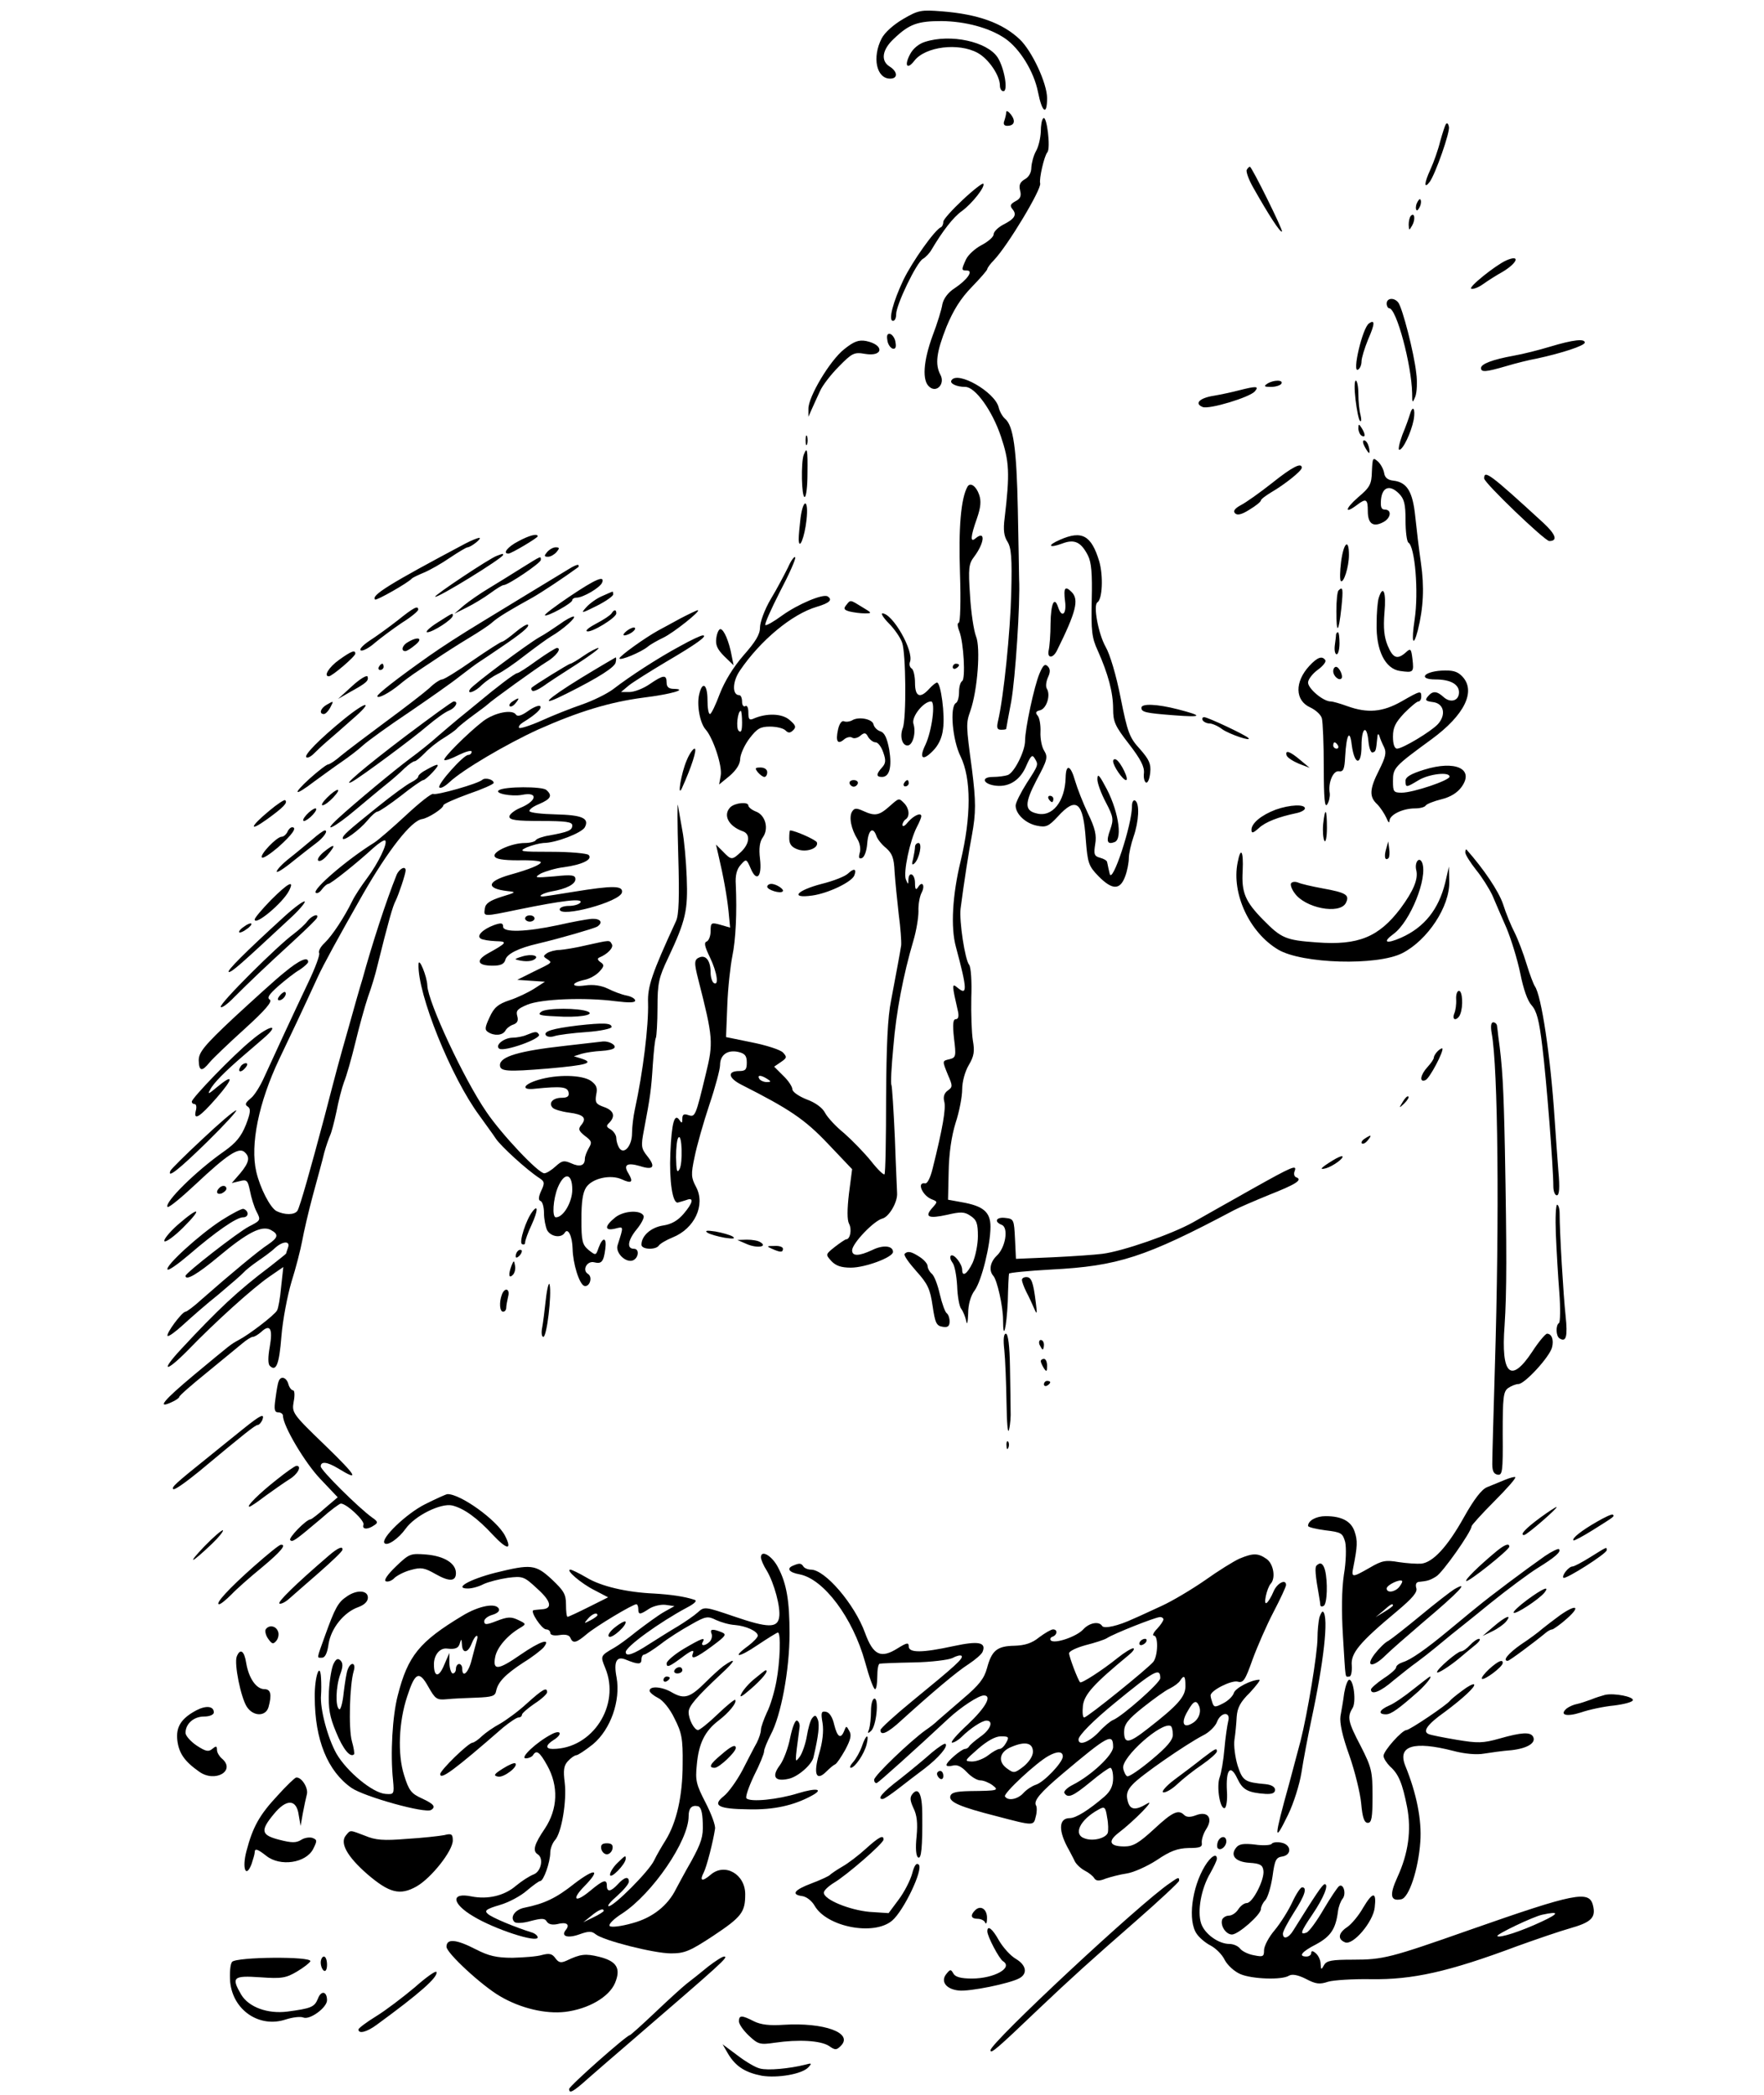 <svg xmlns="http://www.w3.org/2000/svg" viewBox="0 0 561 666" version="1.0"><path d="M287.3 6c-3.1 1.8-5.9 4.3-6.9 6.2-3.1 6-1.7 12.8 2.7 12.8 2.5 0 2.4-2.2-.1-3.8-3-1.8-2.5-5.4 1.3-8.9 4.9-4.7 7.6-5.6 15.2-5.6 7.5.1 15.1 2.1 20.1 5.5 4.7 3.2 9.2 10.5 10.5 17 1.3 6.6 2.9 7.7 2.9 2 0-4.7-4.8-15-8.7-18.7-5.5-5.2-13.3-8-24.8-8.9-6.5-.5-7.4-.4-12.2 2.4z"/><path d="M294.2 13.3c-2 .6-3.9 2.2-4.8 4-1.9 3.6-.9 5 1.4 2 3.5-4.5 14-5.8 20.1-2.5 3.5 1.9 7.1 7.2 7.1 10.4 0 1 .5 1.8 1.1 1.8 1.6 0 .3-7.4-1.8-10.7-3.3-5.1-15-7.6-23.1-5zM320 35.7c0 .6-.3 1.8-.6 2.7-.4 1-.1 1.6.9 1.6 2.3 0 2.8-1.5 1.2-3.6-.8-1-1.5-1.4-1.5-.7zM331.8 37.6c-.5.4-.8 2.3-.8 4.3-.1 2-.7 4.7-1.5 6.1s-1.4 3.7-1.5 5.2c0 1.7-.8 3.1-2.1 3.8-1.5.9-1.9 1.8-1.5 3.5.5 1.8.1 2.7-1.5 3.5-1.6.9-1.8 1.4-.9 2.5 1.5 1.8.7 3.1-3.1 5-1.6.9-2.9 2.2-2.9 3s-1.7 2.3-3.8 3.4-4.3 3.1-5 4.6c-1.5 3.3-1.5 3.5.3 3.5 2.2 0 .1 3-4 5.7-2 1.3-3.4 3.2-3.8 5-.2 1.5-1.6 6.1-3.1 10-3 8.2-3.4 14.4-1 16.3 2.3 2 5-1 3.5-3.8-1.8-3.4-1.3-7.2 1.9-15.3 2.2-5.3 4.5-9 8-12.6 2.8-2.9 5-5.4 5-5.8 0-.3.9-1.6 2.1-2.8 4.4-4.6 15.2-22.6 14.7-24.4-.4-1.4 1.3-8.8 2.3-9.9 1.1-1.3-.2-11.9-1.3-10.8zM459.8 39.5c-.3.5-1.1 3-1.8 5.5-.6 2.5-2 6.5-3.1 8.9-2 4.3-2.1 6.4-.2 3.9 1.8-2.5 6.5-15.8 6.1-17.5-.2-1-.6-1.4-1-.8zM396.5 54c-.3.5.6 3.1 2.1 5.7 4.8 8.5 8.6 14.4 9.1 13.9.4-.4-9.6-20.6-10.2-20.6-.2 0-.7.4-1 1zM306.1 63.6c-3.3 3.1-6.1 6.2-6.1 6.9s-.3 1.5-.7 1.7c-2 .8-9.2 11-12 16.8-3.3 7-4.9 13-3.3 13 .6 0 1-.9 1-2.1 0-3 6.5-16.5 8.5-17.6.9-.5 2.2-1.9 2.8-3 3.5-5.9 6.9-10.3 9.6-12.2 3.3-2.4 7.6-7.9 6.8-8.7-.2-.3-3.2 2-6.6 5.2zM450.6 64.6c-.4.9-.4 1.9-.1 2.2.2.3.7-.3 1.1-1.2s.4-1.9.1-2.2c-.2-.3-.7.3-1.1 1.2zM448.7 68.6c-.4.4-.7 1.7-.7 2.8.1 1.9.1 2 1.1.3 1.1-1.9.8-4.3-.4-3.1zM479 82.8c-3.5 1.6-12.2 8.6-11.1 9 .6.2 2.3-.4 3.8-1.5 1.4-1 4.2-2.8 6.2-3.9 4.8-2.9 5.7-5.6 1.1-3.6zM441 96.5c0 .8.4 1.5.8 1.5 2.3 0 7.1 17.9 7.3 27 0 3.2.1 3.3 1 1.1.5-1.3.7-4.7.3-7.5-.7-6.5-4.4-20.7-5.7-22.4s-3.7-1.5-3.7.3zM435.4 102.8c-2.1 1.3-5.5 16-3.5 14.7.6-.3 1.1-1.5 1.1-2.6s1-4.3 2.1-7c2.2-5 2.2-6.4.3-5.1zM282.2 108.1c.1 1.2.9 2.4 1.6 2.7.9.3 1.3-.3 1-1.9-.1-1.2-.9-2.4-1.6-2.7-.9-.3-1.3.3-1 1.9zM268.5 111c-4.5 3.5-11.5 15.2-11.4 19v2.5l1.1-2.5c.6-1.4 1.8-3.9 2.6-5.7s3.5-5.3 6-7.8c4.2-4.3 4.9-4.6 8.3-4 5.9 1 6.2-2.9.3-4.1-2.3-.4-3.8.1-6.9 2.6zM493 110.2c-3.6 1.1-8.8 2.4-11.7 2.9-6.6 1.2-10.3 2.6-10.3 3.9 0 1.4 1.5 1.3 8-.6 3-.9 7.4-2 9.7-2.4 7.9-1.7 15.3-4.1 15.3-5.1 0-1.3-3.7-.9-11 1.3zM302.6 120.9c-.7 1 1.6 2.1 4.4 2.1 3.1 0 8.5 7.4 11.3 15.7 2.7 8 2.9 11.7 1.2 26-.5 3.8-.2 5.8.9 7.5 1.2 1.9 1.5 5.1 1.2 16.3-.3 12.4-2.4 33.1-4.2 40.7-.5 2.2-.3 2.8 1 2.8.9 0 1.6-.1 1.6-.3 0-.1.7-4 1.6-8.7 1.3-7.3 2.9-31.1 2.5-39 0-1.4-.2-11.3-.4-22-.4-19.3-1.4-26.7-4.1-28.9-.8-.7-1.7-2.3-2-3.6-1.2-4.9-13.1-11.7-15-8.6zM403 122c-1.2.8-.9 1 1.2 1 1.5 0 3-.5 3.3-1 .8-1.3-2.5-1.3-4.5 0zM431.1 127.1c.4 3.3 1 6.3 1.4 6.7.5.4.5-.4.2-1.8-.4-1.4-.7-4.4-.7-6.8 0-2.3-.4-4.2-.8-4.2-.5 0-.5 2.7-.1 6.1zM394 124.1c-1.9.5-5.5 1.3-7.9 1.7-4.6.7-6.4 2.5-3.6 3.6 2.1.8 15-3.1 16.6-5 1.4-1.7.4-1.7-5.1-.3zM448.4 131.7c-.3 1-1.3 3.9-2.4 6.5-1 2.7-1.4 4.8-1 4.8 1.2 0 3.8-5.5 4.6-9.6.6-3.5-.3-4.8-1.2-1.7zM432 136.2c0 .9.5 2 1 2.3 1.3.8 1.3-.5 0-2.5-.8-1.3-1-1.3-1 .2zM256.2 140c0 1.4.2 1.9.5 1.2.2-.6.2-1.8 0-2.5-.3-.6-.5-.1-.5 1.3zM434 142c.6 1.1 1.2 2 1.4 2s.2-.9-.1-2-.9-2-1.5-2c-.5 0-.4.9.2 2zM255.6 144.6c-.9 2.5-.7 13.4.3 13.4.5 0 .9-3.4.9-7.5.1-7.7-.1-8.7-1.2-5.9zM436.3 149.8c-.1 4.2-.6 5.1-4.5 8.4-4.1 3.6-4.3 5.4-.2 2.3 2.9-2.2 3.4-1.8 3.4 2 0 4 1.7 5.2 4.9 3.5 2.5-1.3 2.8-4 .5-4-1.1 0-1.4-.8-1.2-3.2.4-4 2.8-4.8 5.7-1.9 1.7 1.7 2.1 3.4 2.1 8.5 0 3.6.4 6.7.9 7.1 2.1 1.2 3.3 15.7 2 24.4-1.1 7.2-.5 9.2 1 3.5 1.8-7.2 2.1-13.8 1-21.4-.6-4.1-1.4-10.8-1.8-14.7-.8-8-2.6-11-7-11.5-1.8-.2-2.7-1-2.9-2.4-.2-1.2-1.1-2.9-2-3.7-1.6-1.4-1.7-1.2-1.9 3.1zM404.5 153.6c-3.8 3-8.3 6.2-9.9 7-2 1.1-2.5 1.9-1.8 2.6s2.1.4 4.6-1.2c2-1.2 3.6-2.5 3.6-2.9s1.5-1.5 3.3-2.6c4.3-2.5 9.7-6.8 9.7-7.8 0-1.8-3-.3-9.5 4.9zM472 152.1c0 1.4 19.2 19.8 20.7 19.9 2.8 0 2.1-2.1-1.9-5.8-17-15.6-18.8-16.9-18.8-14.1z"/><path d="M307.7 154.7c-2.1 3.7-2.9 13.1-2.4 27.5.3 8.9.1 15.8-.4 15.8s-.4 1.2.2 2.7c1.4 3.7 2 15.1.9 15.8-.6.4-1 1.9-1 3.5s-.4 3.2-1 3.5c-2 1.2-1.1 11.8 1.5 17 3.4 7 3.4 19.1 0 33.3-2.6 10.7-3.2 21-1.5 27.2 3.7 13.8 3.7 15.7.4 12.9-1.7-1.4-1.7-.9.3 7.8.3 1.5 0 2.3-.7 2.3-.9 0-1.1 1.5-.6 6.1.7 5.6.6 6.1-1.3 6.6-2.5.6-2.5.4-.6 5.1 1.5 3.4 1.5 3.8-.1 4.9-1.1.8-1.5 2-1.1 3.5.6 2.1-.5 8.5-3.7 21.3-.7 2.9-1.7 4.9-2.4 4.7-2.8-.5-.8 4 2.2 5.1 1.8.7 1.8.8.1 2.7-2.6 2.9-1.2 3.5 4.7 2.2 4.3-1 5.5-1 7.4.3 2 1.3 2.4 2.4 2.4 6.5 0 2.7-.8 6.5-1.7 8.5-1.7 3.5-3.3 4.6-3.3 2.2 0-1.9-2.7-5.3-3.6-4.5-.4.4-.1 1.4.5 2.2.7.8 1.3 4.1 1.5 7.4.1 3.3.7 6.6 1.3 7.3.6.8 1.3 2.5 1.6 3.9.2 1.4.5.5.6-2.3 0-3 .8-5.8 2.1-7.5 2.2-3.1 5-14.4 5-20.2 0-4.7-2.3-6.6-9.1-7.8l-4.4-.8.2-8.9c.1-5.8.9-11.3 2.2-15.5 1.2-3.6 2.1-8.4 2.1-10.7 0-2.4.9-5.7 2.1-7.7 1.7-2.9 1.9-4.4 1.3-7.8-.4-2.4-.6-8.5-.5-13.6.2-5.1-.1-9.8-.7-10.5-1.3-1.6-3.2-13.9-2.7-17.9 1-7.8 2.7-18.7 3.6-23.3 1.3-7.1 1.3-10.7 0-21-1.9-14.1-1.9-14.5-.5-18.5 2.3-6.6 3.3-20.1 1.8-23.7-.7-1.8-1.6-7.6-1.9-13-.6-8.7-.4-10.1 1.3-12.3 3.3-4.4 3.7-8.5.5-5.9-1.8 1.6-1.7-.4.4-6.3 1.2-3.5 1.4-5.5.7-7.5-.9-2.7-2.8-4.1-3.7-2.6zM254.6 164.6c-.3 2.6-.6 5.6-.6 6.8.1 3.9 1.9-.6 2.5-6.2.7-6.5-1-7-1.9-.6zM164.8 172.1c-3.3 1.7-5.1 3.9-3.1 3.9.9 0 9.3-5 9.3-5.5 0-1-2.7-.3-6.2 1.6zM337.1 171.6c-4.2 1.8-3.6 2.8.7 1.2 3.9-1.5 6-.5 8.2 3.8 1.1 2.2 1.4 5.7 1.2 14.2-.2 9.7 0 11.9 1.9 16 3.3 7.4 4.9 13.3 4.9 18.5 0 4.2.6 5.5 5.1 11.3 3.7 4.8 4.9 7.2 4.7 9.2-.2 1.5.2 2.8.7 3 .6.1 1.1-1.3 1.3-3.2.3-2.8-.4-4.2-3.3-7.5-3.3-3.6-3.9-5.2-6.1-16.2-1.4-7.2-3.4-13.9-4.8-16.3-2.3-4.1-4-13.2-2.6-14.1 1.6-1 1.9-8.4.6-13-2.5-8.3-5.5-10-12.5-6.9zM148 172.8c-24.1 12.8-30.1 16.5-28.7 17.8.4.4 10.5-5.3 11.7-6.7.3-.3 2-1.1 3.9-1.9s5.6-2.9 8.2-4.7c2.7-1.8 5.2-3.3 5.6-3.3 1.2-.1 4.8-3 3.7-3-.5 0-2.5.8-4.4 1.8zM426.5 178.6c-.4 3.1-.4 5.8-.1 6.1.9.9 2.6-4.5 2.6-8.3 0-5.4-1.7-3.9-2.5 2.2zM174 175.5c-1 1.2-1 1.5.3 1.5.8 0 2-.7 2.7-1.5 1-1.2 1-1.5-.3-1.5-.8 0-2 .7-2.7 1.5zM158 176.7c-2.3.8-20 12.6-19.6 13 .6.6 21.6-12.3 21.6-13.3 0-.2-.1-.4-.2-.3-.2 0-1 .3-1.8.6zM250.6 180.4c-1.1 2.2-3.5 6.8-5.5 10.1-1.9 3.2-3.4 7.3-3.4 9 0 2.2-1.4 4.5-5.2 8.8-3.3 3.8-6 8.2-7.6 12.3-1.3 3.5-2.7 6.4-3.1 6.4-.5 0-.8-2-.8-4.5 0-4.9-1.6-6.1-2.6-1.9-.9 3.4.2 9.3 2 11.3 2.4 2.7 5.4 11.7 4.8 14.7l-.5 2.8 3.3-2.7c2.2-1.9 3.4-3.8 3.4-5.5.1-1.5 1.4-4.4 3-6.5 2.4-3.1 3.4-3.7 6.5-3.7 2 0 4.2.5 4.9 1.2.9.9 1.5.9 2.5-.1s.7-1.6-1.3-3.3c-2.4-2-7.2-2.1-11.2-.4-1.5.7-1.8.3-1.8-1.9 0-1.5-.4-2.4-1-2-.5.3-1-.3-1-1.4 0-1.2-.4-2.1-.9-2.1-2.3 0-2.2-4.3.2-7.8 6.5-9.6 16.6-18 24.5-20.3 4-1.2 5.1-2.2 3.4-3.3-1.5-.9-9.5 2.5-14.5 6.1-2.6 1.9-5 3.3-5.3 3s1.8-5 4.6-10.5c2.9-5.5 5.1-10.4 4.9-11-.2-.5-1.3.9-2.3 3.2zM236 229.7c0 2.6-.3 3.4-1.1 2.6-.9-.9-.3-6.3.7-6.3.2 0 .4 1.7.4 3.7zM166 180.5c-3 1.9-7.7 4.8-10.5 6.5-2.7 1.6-6.3 4.1-8 5.5l-3 2.6 4-2c2.2-1.1 5.5-3.1 7.4-4.5s3.8-2.6 4.3-2.6c1.4 0 11.8-7 11.8-8 0-1.3.3-1.4-6 2.5zM180.9 180.9c-3.8 2.3-23.4 14.2-27.3 16.6-7.6 4.6-13.1 8.2-17.1 11-10.5 7.4-16.4 12.1-16.5 12.8 0 1 3.7-.9 7.1-3.7 1.4-1.2 3.5-2.7 4.5-3.4s4.2-2.8 6.9-4.6c2.8-1.9 7.5-4.9 10.5-6.7s6.4-4 7.5-5c2-1.8 6.1-4.2 12.8-7.9 3-1.7 10.1-6.4 14.6-9.7.2-.2.2-.5 0-.7s-1.6.4-3 1.3zM181.2 189.6c-4.6 3.1-8.2 5.8-7.9 6 .6.6 8.7-3.8 8.7-4.8 0-.4.6-.8 1.4-.8 2 0 7.5-3.2 8.1-4.8.9-2.4-2.1-1.1-10.3 4.4z"/><path d="M338.7 191c.6 4.2-1 5.7-2.2 2-1.2-3.6-2.3-1.1-2.4 5.2 0 3.5-.3 7.3-.6 8.6-.5 2.5 1.3 2.6 2.6.1 6.2-12.5 7.1-16.3 4.7-18.7-2.1-2.1-2.6-1.3-2.1 2.8zM425.7 187.7c-.4.3-.7 3.3-.7 6.6 0 7.5.7 7.1 1.6-1.1.6-6 .5-6.9-.9-5.5zM191.5 189.5c-1.7.7-3.9 2.3-5 3.5-1.9 2.1-1.7 2.1 3.3-.4 2.8-1.4 5.2-3.1 5.2-3.6 0-.6-.1-1-.2-.9-.2 0-1.7.7-3.3 1.4zM438.5 190c-.4 1.1-.7 4.9-.7 8.3-.2 8.4 2.7 14.3 7.4 15 4.3.6 4.5.5 4-3.8-.4-3.3-.6-3.5-2.1-2.1-2.7 2.4-4.1 1.9-5.8-2.2-1.1-2.7-1.4-5.5-1-10.5.6-6.4-.4-9-1.8-4.7zM269.1 192.4c-.9 1.1-.7 1.5 1.1 2 1.3.3 3.4.6 4.8.6 2.4 0 2.4-.1-.8-2-3.9-2.4-3.7-2.4-5.1-.6zM126.5 197.2c-2.7 2.1-6.8 5.1-9 6.5-2.2 1.5-3.4 2.8-2.7 3.1.7.2 2.7-.9 4.5-2.5 1.9-1.6 5.7-4.4 8.5-6.3 2.9-1.8 5.2-3.7 5.2-4.2 0-1.4-1.4-.7-6.5 3.4zM194.5 195c-.4.6-2.5 2-4.8 3.2s-3.7 2.3-3 2.5c1.4.5 9.3-4.3 9.3-5.7 0-1.3-.7-1.3-1.5 0zM216.4 196.6c-2.7 1.5-5.9 3.2-7 3.8-4.2 2.3-12.3 8.1-12.4 8.9 0 .9 6.8-1.9 9-3.7.8-.7 3.1-2 5-2.9 3.3-1.6 12.2-8.7 10.9-8.7-.3 0-2.8 1.2-5.5 2.6zM139 198c-2.5 1.6-3.9 3-3.1 3 1.7 0 8.1-4.1 8.1-5.3 0-.9.2-1-5 2.3zM282.7 198.2c1.8 1.8 3.7 4.6 4.2 6.1 1.2 3.2 1.4 24.2.2 27.2-1 2.6-.2 5.5 1.5 5.5s2.8-4.1 1.9-6.9c-.7-2.2 3.2-7.1 5.6-7.1 1.5 0 .3 9.3-1.8 13.8-2.1 4.3-.9 5.3 2.4 1.9 1.7-1.7 2.9-4.1 3.2-6.9.7-4.4-.7-14.8-1.9-14.8-.4 0-1.5.9-2.5 2-2.9 3.2-4.5 2.5-4.5-1.9 0-2.2-.5-4.3-1.1-4.6-.6-.4-.8-1.3-.5-2.1 1.3-3.4-5.5-15.4-8.8-15.4-.5 0 .4 1.5 2.1 3.2zM177.9 198.5c-1.9 1.3-4.7 3.2-6.4 4.1-3.7 2.1-21.3 15.2-22 16.5-1.2 1.8 1.6.9 3.8-1.4 1.3-1.2 3.5-2.7 4.9-3.4 1.4-.6 5.4-3.3 8.8-6 3.4-2.6 7.1-5.3 8.3-6 3.5-2 8.3-6.2 7.1-6.3-.6 0-2.6 1.1-4.5 2.5zM163.9 201c-1.9 1.6-3.7 2.9-4.2 3-.4 0-4.6 2.7-9.4 6-4.7 3.3-9.1 6-9.7 6s-2.5 1.2-4.1 2.8c-1.7 1.5-7.9 6.3-13.9 10.7-5.9 4.4-12.3 9.2-14.1 10.7-1.8 1.6-3.7 2.8-4.1 2.8-.5 0-3.1 2-5.9 4.5-5.8 5.3-4.9 5.8 1.5.9 2.5-1.8 6.3-4.6 8.5-6.1s5.4-3.9 7-5.4c1.7-1.5 8.2-6.2 14.5-10.4 6.3-4.3 13.6-9.4 16.1-11.4 2.6-2 5.5-4.2 6.5-4.8 1.1-.7 3.9-2.6 6.4-4.3 6.7-4.5 9.5-6.8 8.9-7.4-.3-.3-2.1.8-4 2.4zM199.4 200.5c-1 .8-1.4 1.4-.9 1.5 1.5 0 4-1.8 3.4-2.4-.3-.3-1.4.1-2.5.9zM227.8 202.9c-.3 2.1.3 3.5 2.5 5.7l3 2.9-.6-3c-.8-4.5-2.5-8.5-3.6-8.5-.5 0-1.1 1.3-1.3 2.9z"/><path d="M424.9 201.7c0 .5-.2 2-.4 3.5-.2 1.6.1 2.8.6 2.8s.9-1.6.9-3.5-.2-3.5-.5-3.5-.5.3-.6.7zM216.3 205.4c-6.9 3.7-16 9.6-21.3 13.7-2 1.5-6.5 3.7-10 4.9s-9.3 3.5-12.8 5.1c-3.6 1.6-6.8 2.6-7.1 2.3-.3-.4.2-1.1 1.3-1.8 3.8-2.3 6.1-4.4 5.4-5.1-.4-.4-2.1.3-3.8 1.5-2.1 1.5-3.4 1.9-3.9 1.2-1.1-1.8-6.8-.7-10.5 2.1-4.9 3.8-12.9 11.8-12.3 12.3.3.3 2.3-.4 4.6-1.6 2.3-1.1 4.1-1.6 4.1-1 0 .5-.5 1-1.1 1-1.5 0-9.8 9.3-9.2 10.3.3.5 1.7-.2 3.2-1.6 4.1-3.9 18.2-12.2 28.3-16.8 12.8-5.7 22.7-8.7 33.3-10.1 8.9-1.1 14.5-2.7 9.8-2.8-1.6 0-2.3-.6-2.3-2 0-2.6-1-2.5-5.4.5-2 1.4-4.9 2.5-6.4 2.5h-2.7l2.5-2.1c1.4-1.1 6.8-4.5 12-7.6 9.4-5.5 13.3-8.3 11.5-8.3-.6 0-3.8 1.5-7.2 3.4zM129.8 204.1c-1.9 1-2.4 2.9-.9 2.9.5 0 1.9-.9 3.2-2 2.6-2.1.9-2.8-2.3-.9zM170.7 210c-3 2.2-5.8 4-6.2 4-.7 0-6.5 4.4-12.6 9.5-2 1.6-4.7 3.9-6 4.9-1.3 1.1-4.2 3.5-6.5 5.5-2.2 2-6.2 5.2-8.8 7.1-5 3.7-17.9 14.4-23.1 19.2-5.4 5-1.1 2.9 5.5-2.7 3.6-3 8-6.7 9.9-8.2s4.5-3.8 5.8-5.1c1.3-1.2 2.7-2.2 3.2-2.2.4 0 1.8-1.2 3.2-2.6 1.3-1.4 3.9-3.5 5.9-4.7 1.9-1.2 4-2.6 4.5-3.3.6-.6 2.8-2.4 5-4s4.2-3.1 4.5-3.4c1.3-1.3 15.9-11.8 18.7-13.5 3.1-1.8 5.1-4.5 3.4-4.5-.4 0-3.3 1.8-6.4 4zM185.6 208.5c-2 1.4-3.9 2.5-4.2 2.5-.5 0-11.3 6.7-12.3 7.6-.2.2-.2.7.2 1 .3.3 1.8-.3 3.4-1.4 1.5-1.1 6.4-4.3 10.8-7.1 4.3-2.8 7.4-5.1 6.8-5.1-.5 0-2.7 1.1-4.7 2.5zM107.8 209.8c-3.2 2.3-5 5.2-3.2 5.2 1 0 8.4-6.3 8.4-7.2 0-1.3-1.3-.8-5.2 2z"/><path d="M184.7 215.6c-11.2 6.9-13.8 9.6-4.5 4.9 10.4-5.2 15.3-8.4 15.6-9.9.2-.9.2-1.6 0-1.6-.2.1-5.2 3-11.1 6.6zM416.4 211.7c-4.7 5.1-4.6 11 .3 13.2 1.7.8 3.4 2.3 3.7 3.5s.6 8.2.6 15.6c0 9.8.3 13 1.1 11.7.6-.9.9-2.5.8-3.5-.6-3.4 1.1-7.3 2.9-7 1.4.2 1.8-.6 2-4.7.4-7.1 1.5-8.9 2.1-3.6.9 6.5 3.1 6.6 3.1.2 0-5.9 1.7-6.9 2.2-1.4.2 2.1.8 3.7 1.3 3.5 1-.2 1.1-.4 1.5-4.5.1-1.4.3-1.7.7-.7.2.8.9 2.4 1.5 3.6.8 1.7.4 3.2-1.6 7.2-3.1 6.1-3.2 8.5-.6 10.9 1 1 2.3 3 2.9 4.3.6 1.5 1 1.8 1 .9.1-1.9 4.2-3.9 8.1-3.9 1.6 0 3.1-.4 3.4-.9s2.6-1.4 5-2c2.9-.7 5.1-2.1 6.4-3.9 4.2-5.8-2-8.6-11.9-5.5-4.2 1.3-5.9 2.3-5.9 3.5 0 2.3.2 2.2 4.2-.2 3.4-2 9.8-2.7 9.8-1.1 0 1.2-11.6 5.1-15.2 5.1-2.6 0-2.8-.3-2.8-3.7 0-4.2.4-4.6 12.3-13.3 10.5-7.7 14.3-15.4 9.6-20.1-1.5-1.5-3-1.9-6.6-1.7-5.7.4-7.2 2.8-1.8 2.8 4.7 0 7.5 1.5 7.5 4.1 0 2.7-2.7 3.5-4.9 1.5s-3.5-2-5-.2c-1 1.2-.7 1.5 1.6 1.8 3.5.4 4.3 4 1.6 7-2.1 2.3-11.2 7.8-13 7.8-.8 0-1.3-1.4-1.3-3.8 0-3 .8-4.5 3.6-7.5 2-2 4-3.7 4.5-3.7s.9-.7.9-1.5c0-2-.2-2-6.3 1.5-6 3.4-10.8 3.8-17.2 1.5-2.2-.8-4.6-1.5-5.3-1.5-2.4 0-7.2-4.1-7.2-6 0-1 1.4-2.8 3-4 1.7-1.2 2.8-2.6 2.5-3.1-1-1.5-2.5-1-5.1 1.8zm9.1 25.3c.3.5.1 1-.4 1-.6 0-1.1-.5-1.1-1 0-.6.2-1 .4-1 .3 0 .8.4 1.1 1zM120.5 212c-.3.5-.1 1 .4 1 .6 0 1.1-.5 1.1-1 0-.6-.2-1-.4-1-.3 0-.8.4-1.1 1zM303 212.1c0 .5.5.7 1 .4.6-.3 1-.8 1-1.1 0-.2-.4-.4-1-.4-.5 0-1 .5-1 1.1zM330.6 214.1c-1.7 4-4.6 17.6-4.6 21.4 0 3.3-3.4 10.1-5.5 10.9-.9.3-3 .6-4.7.6-4.1 0-3.1 2.4 1.1 2.8s7.7-1.9 9.6-6.6c1.3-2.9 1.8-3.4 2.5-2.2 1.3 2.1 1.4 2-2.5 8-1.9 3-3.5 6.2-3.5 7.1 0 2.7 3.2 5.7 6.8 6.4 2.9.6 3.7.2 6.6-2.9 5.9-6.5 8.1-4.7 8.9 7.2.6 7.6.9 8.5 4 11.7 4.4 4.5 6.9 4.5 8.5.2.7-1.8 1.2-4.5 1.2-5.9s.7-4.5 1.5-6.8c1.7-4.9 2-10.6.5-11.5-.5-.3-1 .4-1 1.7.1 5.8-6.4 25.4-7.1 21.5-.1-.4-.3-1.2-.4-1.7-.1-.6-.3-1.4-.4-1.9 0-.5-1.1-1.1-2.2-1.4-1.9-.5-2.1-1.1-1.6-4.3.5-2.8 0-5.1-2.3-9.8-1.6-3.4-3.4-8-4.1-10.4-1.4-5-2.9-5.5-3-1-.2 7.7-4.3 12.7-9.2 11.4-3.9-.9-3.9-3.2 0-10.7 3.4-6.3 3.6-7.2 2.4-9.2-.8-1.2-1.3-3.9-1.2-6 .1-2.2-.3-4.5-.9-5.2-.8-.9-.6-1.4.8-1.7 2.1-.6 3.4-4.9 2.1-6.9-.4-.7-.2-2.3.4-3.6.8-1.7.7-2.7-.1-3.5-.9-.9-1.5-.3-2.6 2.3z"/><path d="M424 213.4c0 1.5 1.8 3.1 2.6 2.3.7-.7-.7-3.7-1.7-3.7-.5 0-.9.6-.9 1.4zM112 218.1l-4.5 4.1 4-2.3c5.1-2.8 5.8-3.5 5.4-4.8-.2-.6-2.4.7-4.9 3zM163 223c-.8.5-1.2 1.2-.9 1.5.4.3 1.2-.1 1.9-1 1.4-1.7 1.1-1.9-1-.5zM103.8 224.1c-1.9 1.1-2.4 2.9-.8 2.9.5 0 1.4-.9 2-2 1.2-2.3 1.2-2.3-1.2-.9zM129 234c-13.2 10-20.8 16.5-17 14.5 2.9-1.6 19.5-13.9 24-17.8 2.5-2.1 5.5-4.3 6.8-4.8 2-.8 3.2-2.9 1.5-2.9-.5 0-7.3 5-15.3 11zM109.3 228.7c-7.6 6.2-12.6 11.3-11.9 12 .3.4 1.4-.1 2.4-1.1.9-.9 2.8-2.7 4.2-3.9s5-4.3 8-7c7.1-6.1 4.8-6.1-2.7 0zM363 225c0 1.4 1.3 1.7 10.4 2.4s9.3.2 1.2-1.9c-6.6-1.7-11.6-1.9-11.6-.5zM271 229c-.7.4-1.9.6-2.6.3s-1.5.8-1.9 2.7c-.8 3.7-.1 4.8 1.9 3.1.8-.7 2-1 2.6-.6s1.8.1 2.6-.6c1.3-1.1 1.8-1 2.5.4.6.9 1.6 1.7 2.4 1.7.7 0 1.8 1.4 2.4 3.2.9 2.5.8 3.5-.4 4.8-1.9 2.1-1.9 3 0 3 2.4 0 3.2-3.2 2.3-8.7-.7-3.7-1.5-5.4-2.8-5.8-1-.3-2-1.3-2.2-2.2-.3-1.7-4.7-2.6-6.8-1.3zM382.5 229c.3.5 1.3 1 2.2 1 .8 0 2.7.8 4.1 1.9 2.4 1.6 9.5 4 8.2 2.7-1-1-12.9-6.6-14-6.6-.6 0-.8.4-.5 1zM218.4 241.7c-1.8 4.1-3.1 12.3-1.5 8.8 3-6.6 4.9-12.5 4-12.5-.5 0-1.7 1.7-2.5 3.7zM409.2 240.2c.3.7 2 1.8 3.9 2.6l3.4 1.3-3-2.5c-3.3-2.8-4.9-3.3-4.3-1.4zM354 242c0 1.5 3.1 6 4.1 6 1.1 0-1.6-5.6-3.1-6.5-.5-.3-1-.1-1 .5zM135.8 244.6c-1.6.8-2.8 1.8-2.8 2.3 0 .4-1 1.2-2.2 1.8-1.3.6-6.1 4.1-10.8 7.9-9.6 7.7-11 9-11 9.9 0 1.3 5.4-2.7 7.8-5.6 1.3-1.6 2.8-2.9 3.3-2.9s3.9-2.3 7.4-5c3.5-2.8 6.7-5 7.1-5s1.7-1.1 3-2.5c2.6-2.8 2.1-3.1-1.8-.9zM241 245.5c.7.8 1.6 1.5 2.1 1.5s.9-.7.9-1.5c0-.9-.9-1.5-2.1-1.5-1.8 0-1.9.2-.9 1.5zM349 247.8c0 1.2 1.2 4.5 2.7 7.3 2.4 4.6 2.5 5.4 1.4 8.6-1.4 3.8-1 4.9 1.4 4 2.7-1.1 1-10.8-3.2-18.1-1.8-3.4-2.3-3.7-2.3-1.8zM153.4 247.9c-1.4 1.3-14.7 5-15.6 4.5-.5-.3-4.3 2.7-8.6 6.7-4.2 3.9-8.8 7.9-10.2 8.8-8.7 5.4-19.6 14.8-18.6 15.9.4.4 1.3-.1 2-1.1.7-.9 1.6-1.7 2-1.7.8 0 9.2-6.7 14.3-11.4 1.8-1.6 3.5-2.7 3.8-2.4.9.8-2.2 7.2-5.7 11.9-1.8 2.4-4 5.7-4.8 7.4-2.5 5.1-6.3 10.9-8.8 13.3-1.3 1.2-2 2.6-1.7 3.2.3.5-1.2 4.6-3.4 9.2-4.9 10.3-11.1 23.7-14.1 30.3-1.2 2.7-3.1 5.8-4.3 6.7-1.7 1.4-1.9 2-.9 2.6 1 .7.9 1.9-.6 5.8-1.5 3.7-3.1 5.7-6.9 8.4-8.9 6.2-19.2 16.4-18 17.7.4.3 4.3-2.9 8.9-7.2 10.1-9.5 13.7-11.8 15.5-10.3 1.9 1.6 1.6 3.3-1.3 6.8l-2.7 3.1 2.5-.6c2.3-.6 2.6-.3 3.3 3.1.4 2.1 1.3 5.1 2.1 6.6 1.4 2.7 1.3 2.8-2.4 4.7-3.5 1.8-20.2 14.8-20.2 15.7 0 1.7 3.9-.6 10.6-6.2 9.1-7.6 13.6-9.9 16.5-8.4 2.6 1.4 2.4 2.4-.8 4.6-2.7 1.7-12 9.4-21.2 17.5-2.4 2.2-4.7 3.9-5.1 3.9-1.1 0-6.3 7-5.7 7.7.3.3 2.5-1.3 4.9-3.5s7.4-6.6 11.3-9.7c3.8-3.2 7.4-6.3 8-7 .5-.6 2.6-2.3 4.5-3.6s4.4-3.1 5.4-4.1c2.5-2.3 5-2.4 4.2-.2-.3.9-.6 1.7-.6 1.9 0 .1-2.4 2-5.2 4.2-10.1 7.6-16.4 13.5-28.2 26.2-6.8 7.3-5 7.6 2.1.4 8.8-9.1 20.8-19.9 25.9-23.4l4.5-3.1-.7 6.4c-.3 3.4-.9 6.8-1.3 7.4-.7 1.4-8.9 7.7-12.2 9.4-2.7 1.5-1.9.9-14.2 11.1-9.6 8-12 10.9-7.2 8.7 1.4-.6 2.5-1.4 2.5-1.7 0-.4 3.9-3.8 8.6-7.6 4.7-3.9 9.8-8 11.2-9.2 1.5-1.3 3.1-2.3 3.6-2.3s1.7-.7 2.7-1.6c2.8-2.6 3.7-1 2.7 4.7-.6 3.3-.6 5.5 0 6.1 2 2 3-.4 3.7-9.4.4-5.1 1.9-12.9 3.2-17.3 1.4-4.4 2.9-10.3 3.4-13 .5-2.8 2-9.3 3.4-14.5s3.1-11.3 3.6-13.5c.6-2.2 1.5-4.7 1.9-5.6.4-.8 1.3-4.2 2-7.5.6-3.2 1.7-7.5 2.4-9.4.8-1.9 2.4-7.6 3.6-12.5 1.2-5 3-11.5 4-14.5 1.1-3 2.4-7.3 2.9-9.5 3.7-14.9 5-19.4 5.9-21.1 1-2 3.2-8.6 3.2-9.7 0-1.6-2.1-.5-2.9 1.5-3.3 8.2-7.7 21.7-10.9 33.3-.7 2.2-2.6 8.9-4.3 15-3.5 12.3-3.5 12.4-7.7 28.5-4.5 16.9-7.8 28.6-8.6 29.9-.9 1.4-4.1 1.4-6.7.1-2-1.1-5.2-7.3-6.4-12.5-2-8.6.8-22.1 7.3-35.8 3.6-7.5 7.3-15.3 12.3-26.2 1.8-3.9 6.5-12.5 14.3-26.2 8.1-14.1 15.4-23.4 18.8-23.9 2-.3 6.8-3.4 6.8-4.4 0-.4 3.6-2 8-3.6 4.4-1.5 8-3.1 8-3.5 0-1.1-2.7-1.8-3.6-1zM270.2 249.1c.2.6.8 1 1.3 1s1.1-.4 1.3-1-.4-1.1-1.3-1.1-1.5.5-1.3 1.1zM287.5 249c-.3.5-.1 1 .4 1 .6 0 1.1-.5 1.1-1 0-.6-.2-1-.4-1-.3 0-.8.4-1.1 1zM158.7 251.2c-1.7 1 3.9 2.1 7.3 1.5 5.3-1.1 4.8 2-.7 4.2-1.8.8-3.3 2-3.3 2.7 0 1.1 2.2 1.4 10 1.4 8 0 10 .3 10 1.4 0 1.6-1.3 2.1-7.3 3.2-2 .3-4 1-4.3 1.5s-1.9.9-3.5.9c-4.1 0-10.2 2.7-9.6 4.2.3.9 2.6 1.3 7.5 1.3 4-.1 7.2.2 7.2.6 0 .8-3.7 2.3-9.8 4-7.4 2.1-7.8 4.4-.7 5.2 2.8.3 2.6.4-2 1.8-3.7 1.2-5.1 2.1-5.3 3.7-.4 2.7-.7 2.7 10.9.3 13.7-2.8 20.3-3.6 19.5-2.2-.4.6-2 1.1-3.7 1.1-1.6 0-2.9.5-2.9 1.1 0 2.8 19.3-2.4 19.8-5.4.4-2.2-3-2.2-15.3-.2-4.9.8-9.4 1.5-9.9 1.5-1.8 0 .2-1.1 2.8-1.6 4.7-.8 7.6-2.3 7.6-3.9 0-1.3-1.1-1.5-6.7-.9-6.2.5-6.6.5-4.3-.9 1.5-.7 4.7-1.7 7.3-2 5.9-.8 9.3-2.5 7.9-3.9-.5-.5-5.9-1-11.8-1-10 0-10.6-.1-7.9-1.4 1.7-.7 4-1.3 5.3-1.4 4 0 12.2-3.2 13.2-5 1.5-2.9-.9-3.9-9.3-4.1-4.3-.1-8-.5-8.3-1-.2-.5 1.1-1.5 3.1-2.3 3.7-1.6 4.3-2.7 2.2-4.5-1.4-1.1-13.1-1.1-15 .1zM104 253.6c-1.3 1.3-2 2.4-1.4 2.4s2.1-1.1 3.4-2.5c3-3.2 1.3-3.2-2 .1zM333.5 254c.3.5.8 1 1.1 1 .2 0 .4-.5.4-1 0-.6-.5-1-1.1-1-.5 0-.7.4-.4 1zM85.7 257.7c-6.3 5.2-6.7 7-.7 2.7 5.1-3.7 6.6-5.2 5.7-6-.2-.3-2.5 1.2-5 3.3z"/><path d="M215.7 271.8c.4 13.5.2 19.1-.7 21-7.7 16.7-9.1 20.9-8.9 26 .2 7.3-1.6 22-4.2 33.9-.5 2.3-.9 5.7-.9 7.6 0 4-2.6 7-4.1 4.6-.5-.8-.9-2.2-.9-3.1s-.8-2.1-1.7-2.7c-1.5-.8-1.6-1.2-.5-2.2 2-2.1 1.4-3.9-1.8-5-2.5-.9-2.8-1.4-2.4-3.9.5-2.1.1-3.1-1.7-4.4-2.8-1.9-10.7-2.1-16.7-.3-5 1.5-5.6 3.4-.9 2.8 8.1-.8 10.1-.6 10.5 1.1.3 1.3-.3 1.8-2.2 1.8-2.8 0-4.3 1.7-2.8 3.2.5.5 2.8 1.2 5.1 1.5 4.7.6 5.8 1.7 4 3.9-1.1 1.3-.9 1.9 1.1 3.5 2.2 1.6 2.3 2.1 1.3 3.8-.7 1.2-1.3 2.7-1.3 3.5 0 2.2-1.6 2.7-4.4 1.4-2.3-1-2.9-.8-4.9 1-1.3 1.2-2.9 2.2-3.6 2.2-1.9 0-13.6-12.4-18.4-19.5-7.1-10.3-18.6-34.9-18.8-40.2-.1-2.9-2.7-9.2-2.8-6.8-.4 9.4 10.4 36.1 19.4 48.2 1.9 2.7 4.3 5.9 5.2 7.3 1.6 2.4 9.8 9.9 13.8 12.5 1.7 1.1 1.8 1.6.6 4.1-.9 2-.9 3-.2 3.2.6.2 1.1 1.9 1.1 3.8 0 2 .5 4.4 1 5.5 1.2 2.1 4.5 2.6 5.6.8 1-1.7 2.4 1 2.5 5.1.1 4.7 2.1 11.2 3.7 11.8 1.7.5 2.8-2.8 1.2-3.8-2-1.2-.3-4.3 2-3.7s3-.2 3.5-4.3c.5-3.7-.8-3.9-2.1-.4-.9 2.6-.9 2.6-3.2.8-2-1.7-2.3-2.8-2.3-9.7 0-5.5.4-8.5 1.5-10.2 1.9-2.9 7.7-4.2 11.3-2.6 3.2 1.5 3.8.9 2.2-1.8-1.8-2.8-.5-3.6 3.6-2.4 4.3 1.4 5.1.3 2.4-3.1-2-2.5-2.1-3.2-1.1-8.4 2-10.6 2.3-12.7 2.8-20.6.3-4.3.7-8.3 1-8.7.2-.5.5-4.8.5-9.6 0-7.8.4-9.5 3.4-15.8 5.6-11.9 6.3-15.1 5.9-25.5-.2-5.2-.8-12-1.4-15-.5-3-1.2-6.6-1.4-8s-.2 5.7.1 15.8zM182 378.2c0 3.9-2.8 8.8-5.2 8.8-1.3 0-.9-5.8.6-9.5 2.1-5 4.6-4.6 4.6.7zM282.7 256.5c-3.2 2.8-4.5 3-8.2 1.3-2.2-1-2.8-.9-3.5.2-1.1 1.7-.3 5.6 1.7 8.8.8 1.3 1.1 3.2.7 4.4-.4 1.5-.2 1.9.7 1.6.8-.3 1.5-2.2 1.7-4.6.3-4.3 1.8-5.6 2.9-2.5.3 1 1.7 2.8 3.1 3.9 2 1.8 2.5 3.2 2.7 7.5.2 3 .8 9 1.3 13.4.6 4.4.9 8.9.8 10-.4 2.7-1.5 8.4-3.2 17.5-1.1 5.3-1.5 14.5-1.6 31 0 12.9-.2 23.8-.5 24.3-.2.4-2.2-1.5-4.3-4.2-2.2-2.7-6-6.6-8.5-8.8-2.6-2.1-5.3-5-6.1-6.5-.8-1.6-3.1-3.3-5.9-4.3-2.5-1-4.5-2.4-4.5-3.2s-1.3-2.8-2.9-4.3l-2.9-2.9 2.2-1.5c1.9-1.3 1.9-1.6.6-3-.9-.9-5.3-2.3-9.8-3.2l-8.3-1.7.4-10.1c.2-5.6 1-12.6 1.6-15.6 1.1-5.3 1.5-14 1.1-22.8-.2-2.9.3-4.9 1.6-6.3 1.7-1.9 1.8-1.9 3.1 1.1 1.9 4.6 3.7 2.8 3-3-.4-3.3-.1-5.4.9-6.8 2-2.8.8-7.1-2.2-8.2-1.3-.5-2.4-1.4-2.4-1.9 0-1.3-4.2-.9-5.7.5-2.5 2.5-.6 6.1 4 7.7 2.4.9 2.1 3.9-.6 6.5-2.9 2.7-3.1 2.7-5.8-.1l-2.2-2.2.7 3c1.7 7.2 2.8 13.4 3.3 18.2l.5 5.2-3.1-.9c-2.9-.8-3.1-.7-3.1 2 0 1.6-.6 3-1.2 3.3-1 .3-.7 1.6 1 5.1 2.3 4.8 2.9 9.2 1.2 8.1-.5-.3-1-1.8-1-3.3 0-3.6-1.4-5.6-3.4-4.9-1.9.7-1.9 1.7-.5 7.2 4.7 18.4 4.8 20 2.4 29.8-3.3 13.7-3.4 13.9-5.6 13.2-1.4-.5-1.9-.2-1.9 1.2s-.2 1.5-.9.4c-1.6-2.4-2.5.9-2.9 10.4-.4 9 .7 16.2 2.4 15.8.5-.1 1.7-.5 2.7-.8 2.5-1 2.1.9-.9 4.4-1.8 2.1-3.8 3.3-6.5 3.7-3.9.6-6.9 3.3-6.9 6.1 0 1.6 4.6 1.7 5.5.3.4-.6 2.4-1.8 4.4-2.6 7-2.8 10.5-10.3 7.5-16-1.6-3-1.7-4-.5-9.6.7-3.5 2.8-10.9 4.7-16.6 1.9-5.6 3.4-11.3 3.4-12.6 0-3.2 2.3-4.9 5.7-4.2 2.2.5 2.8 1.2 2.8 3.4s-.4 2.7-2.4 2.7c-3.9 0-3.5 2.2.6 4.3 15.4 7.8 20.2 11 27.6 18.8l7.7 8.1-1 7.7c-.6 5.1-.6 8.4 0 9.6 1 1.8.4 5-.9 5-.3 0-1.9 1.1-3.6 2.4-3 2.4-3 2.4-1.1 4.5 1.4 1.5 3.1 2.1 6.2 2.1 4.6 0 13.4-3.3 13.4-5 0-2-3.2-2.3-6.6-.6-4.3 2-6.4 2-6.4.1 0-2.2 6.9-9.4 9.6-10.1 2.1-.5 4.9-5.2 4.7-8.1 0-.6-.4-8.4-.7-17.4-.4-9-.9-16.6-1.1-17-.3-.3 0-5.7.6-12 .9-11.2 3.2-23.1 6.4-33.9.9-3 1.6-7.2 1.6-9.3-.1-2.1.4-4.8 1-5.9 1.2-2.3.2-3.9-1.1-1.8-.7 1.1-1 .8-1-1.3 0-2.9-2-3.9-2.1-1 0 1.6-.1 1.6-.8-.1-.9-2.2 1.3-12.5 3.5-16.7.8-1.5 1.4-3 1.4-3.4 0-1.3-2.3-.3-4.1 1.7-1 1.3-1.8 1.8-1.9 1.1 0-.6.5-1.5 1-1.8 1.4-.9 1.2-3.4-.4-5.1-1.8-1.8-1.6-1.8-4.9 1.1zM244 343c1.3.8 1.3 1-.2 1-.9 0-2-.5-2.3-1-.8-1.3.5-1.3 2.5 0zm-27.9 28.7c-.8 1.4-1 .5-1.1-3.8 0-3.1.3-5.9.8-6.3 1.1-1.2 1.4 8.2.3 10.1zM405.7 257.4c-4.5 1.7-7.7 4.3-7.7 6.4 0 1.2.5 1.1 2.3-.5 2.1-2 6.3-3.6 12-4.8 1.5-.3 2.7-1 2.7-1.5 0-1.4-4.8-1.2-9.3.4zM97.5 259c-1 1.1-1.4 2-.8 2 .5 0 1.8-.9 2.8-2s1.4-2 .8-2c-.5 0-1.8.9-2.8 2zM420.8 262c-.2 2.3 0 4.6.4 5.3s.8-1.2.8-4.1c0-6.2-.6-6.8-1.2-1.2zM91.4 264.5c-.4.8-1.2 1.5-1.8 1.5-1.6 0-7.1 5.8-6.3 6.6.4.4 2.6-1.1 5.1-3.2 4.6-4.1 6.2-6.4 4.5-6.4-.5 0-1.2.7-1.5 1.5zM99.4 266.8c-1.8 1.5-5 4.2-7.3 6s-4.1 3.7-4.1 4.3c0 .5 2.4-1 5.3-3.4 2.9-2.3 6.2-4.9 7.3-5.7 2.3-1.7 3.9-4 2.7-4-.4 0-2.2 1.3-3.9 2.8z"/><path d="M251 266.5c0 1.8.7 2.8 2.6 3.5 2.8 1.1 6.8-.3 6.2-2.2-.3-.8-6.8-3.7-8.5-3.8-.2 0-.3 1.1-.3 2.5zM291 269.2c0 .7-.3 2.4-.6 3.8-.5 1.7-.4 2.2.4 1.5 1.6-1.5 2.6-6.5 1.3-6.5-.6 0-1.1.6-1.1 1.2zM440.8 270c-.7 2.4-.3 3.8.8 2.8.3-.4.4-1.7.2-3l-.3-2.3-.7 2.5zM102.9 270.9c-1.3 1.1-2.1 2.3-1.7 2.7.5.4 1.7-.3 2.8-1.6 3.1-3.6 2.6-4.1-1.1-1.1zM466 271c0 .7 1.6 3.2 3.4 5.5 1.9 2.3 4.2 6 5.2 8.1.9 2.1 2.9 6.8 4.5 10.4 1.5 3.6 3.5 10.1 4.4 14.5 1 5 2.3 8.7 3.6 10.1 1.6 1.8 2.4 4.7 3.4 13.1 1.3 10.4 3.5 38.4 3.5 44.4 0 1.6.5 2.9 1.1 2.9.8 0 1-2.3.5-7.8-.3-4.2-.9-11.8-1.2-16.7-1.3-19.8-4.2-39.1-6.3-42-.4-.6-1.6-3.7-2.6-7s-2.7-7.8-3.8-10c-1.1-2.1-2.8-6.2-3.7-9.1-1.4-4.1-6.1-11.1-11.6-17.3-.2-.2-.4.2-.4.9z"/><path d="M393.6 274.2c-2 9.9 3.8 22.3 12.9 27.7 7.6 4.5 31.5 5.2 39.5 1.1s15.1-14.8 14.9-22.7l-.1-4.8-1.2 5.2c-2.1 8.4-6.6 14.1-14 17.4-4.8 2.1-6.1 1.5-2.4-1.2 5.3-3.9 10.9-17.8 9.1-22.6-.9-2.2-2.5-.2-1.9 2.3.7 2.8-.8 6.5-5 12.2-6.9 9.1-13.4 11.8-26.6 10.8-9.9-.7-11.3-1.3-17.1-7.2-5.7-5.8-6.9-8.7-6.5-15.5.3-6.4-.6-7.9-1.6-2.7zM269.7 277.7c-.9.9-4.7 2.4-8.4 3.3-8 2.1-10.2 4.7-3 3.7 5.1-.7 12.6-4.3 13.4-6.4s-.1-2.4-2-.6z"/><path d="M410.6 280.8c-.3.5.2 1.9 1.1 3.1 3.3 4.8 14.3 6.9 16.3 3.2 1.3-2.6.2-3.3-7.5-4.7-3.3-.6-6.7-1.4-7.6-1.8-1-.4-1.9-.3-2.3.2zM86.1 286.2c-2.8 2.9-5.1 5.6-5.1 6.1 0 2.2 8.9-5.2 10.9-9.1 1.9-3.7-.3-2.5-5.8 3zM244 281.9c0 1 4.2 2.3 4.9 1.5.7-.6-2-2.4-3.6-2.4-.7 0-1.3.4-1.3.9zM90.4 291.4C78.1 302.6 71.7 309 72.8 309c1 0 3.4-2.1 19.1-16.7 3.1-2.8 5.3-5.4 5-5.7s-3.2 1.8-6.5 4.8zM97.8 292.8c-.7 1-2.7 2.8-4.4 4.1-5.2 3.8-23.6 22.1-23.2 23.2.2.5 2.1-.8 4.3-3.1 4.8-4.8 9.6-9.4 19-18 3.8-3.5 7.2-6.8 7.3-7.2.7-1.6-1.7-.7-3 1zM167 292c0 .5.7 1 1.5 1s1.5-.5 1.5-1c0-.6-.7-1-1.5-1s-1.5.4-1.5 1z"/><path d="M177.5 294.1c-10.3 2.2-17.5 2.4-17.5.5 0-1.2-.6-1.3-2.9-.5-3.5 1.3-5.7 3.4-4.2 4.3.6.4 2.7.7 4.7.8 4 .1 3.7.5-2.6 4-3.8 2.2-3.1 3.8 1.7 3.8 2.5 0 3.6-.5 4-1.8.4-1.9 4.2-3.8 10.3-5.2 7.2-1.7 17.8-4.8 18.9-5.4 2-1.3 1.1-2.6-1.6-2.5-1.6.1-6.4 1-10.8 2zM77.6 294.6c-1.1.7-1.8 1.6-1.5 1.8.2.2 1.3-.2 2.3-1 1.1-.7 1.8-1.6 1.5-1.8-.2-.2-1.3.2-2.3 1zM186.5 300.5c-3.3.8-7.1 1.4-8.5 1.5-1.4 0-3.2.5-4 1-1.3.9-1.3 1.1 0 1.9 1.7 1.2 1.9 1-4.5 4.1l-5 2.5 4.4.3 4.4.3-3.4 2.2c-1.9 1.2-5.4 2.9-7.9 3.7-3.6 1.2-4.9 2.3-6.3 5.4-1.5 3.2-1.6 4-.5 4.7 2 1.3 4.6 1.1 5.5-.4.4-.8 1.6-1.7 2.6-2 1.3-.5 1.6-1.3 1.2-2.7-.5-1.7.1-2.3 3.2-3.6 4.3-1.8 18.2-2.4 28.1-1.1 4.1.5 6.2.5 6.2-.2 0-.6-1.2-1.3-2.7-1.6-1.6-.3-4.2-1.3-6-2.2-2.1-1-4.6-1.4-7.3-1-4.5.6-4.6-.8-.1-1.8 1.6-.3 3.7-1.5 4.7-2.6 1.6-1.7 1.6-2.2.4-3-1-.7-1.1-1.2-.4-1.5 2.7-1.1 4.6-3.2 4-4.2-.8-1.4-.4-1.4-8.1.3z"/><path d="M166 304.1c-1.4.4-2.3.8-2 .9 2.1.7 4.6.8 5.8.1 2.1-1.2-.7-2-3.8-1zM90.5 309.1c-2.8 2.2-10 8.8-16.2 14.5-9.5 8.9-11.1 11-11.1 13.5.1 3.5 1 3.7 3.5.6 1-1.2 6-6 11.1-10.6 6.6-6 8.9-8.7 8-9.3-1-.6-.2-1.7 2.7-4.3 2.2-1.9 5.2-4.3 6.8-5.2 1.5-1 2.7-2.1 2.7-2.5 0-1.8-2.8-.6-7.5 3.3zM89 316.5c-.8.9-.8 1.5-.2 1.5 1.2 0 2.6-1.9 1.9-2.6-.2-.2-1 .2-1.7 1.1zM463.1 317.7c.1 1.6-.2 3.6-.6 4.5-.4 1-.3 1.8.3 1.8.5 0 1.3-.7 1.6-1.6 1-2.5.7-7.4-.4-7.4-.6 0-1 1.2-.9 2.7zM172.2 321.6c-1.4 1-.6 1.3 4.5 1.5 7 .5 12.7-.4 10.3-1.5-2.8-1.2-13.1-1.2-14.8 0zM183.8 326c-8.2 1-11 1.9-10.2 3.1.3.5 1.5.7 2.7.3s5.8-1 10.2-1.3 8-1.1 8-1.6c0-1.3-2.6-1.4-10.7-.5zM474.4 328.5c2 10.7 2.5 58.2 1 106.5-.4 14-.8 27.3-.8 29.5-.1 3 .3 4 1.6 4.3 1.6.3 1.8-.8 1.7-12.9 0-11.6.2-13.5 1.7-14.6 1-.7 2.5-1.3 3.3-1.3 2 0 10-8.7 10.7-11.7.6-2.3-.1-4.3-1.6-4.3-.5 0-2.7 2.6-4.7 5.7-6.8 10.3-10 7.4-8.8-8.3.7-10.6.7-23.9.1-55.9-.4-20-.8-26.8-2.1-36-.1-1.1-.3-2.6-.4-3.3 0-.6-.6-1.2-1.2-1.2-.7 0-.9 1.2-.5 3.5zM80 330.7c-5.9 4.8-18.9 18.3-19 19.5 0 .5.4.8.9.8s.7.9.4 2c-.9 3.5 1.2 2.2 6.6-4 5.5-6.3 5.5-7.9 0-3.3-2.5 2.1-3 2.3-2.1.8 1-2.1 4.8-5.9 10.5-10.8 1.7-1.5 4.7-4 6.5-5.6 5.6-4.8 2-4.3-3.8.6zM167.5 329c-1.1.5-3.2.9-4.6.9-2.8.1-5.6 2.5-4.1 3.5 1.7 1 13.4-3.2 12.6-4.5-.6-1.1-1.2-1-3.9.1zM179.5 332.5c-14.4 1.6-20.5 3.4-20.5 6.1 0 2 2.1 2.2 15.3 1.1 12.5-1.1 14.9-1.8 10.5-3.2l-2.3-.7 2.5-.8c1.4-.4 4.2-.8 6.2-.9s3.9-.5 4.2-1c.6-.9-1.8-2.2-3.7-2-.7.1-6.1.7-12.2 1.4zM457.2 334.2c-.7.7-1.2 1.6-1.2 2 0 .5-.9 1.8-2 3-2.3 2.5-2.7 5-.7 4.2 1.3-.4 6-9.4 5.4-10.1-.2-.1-.9.3-1.5.9z"/><path d="M76.5 339.1c-1.1 1.7.1 2.1 1.5.4.8-.9.8-1.5.2-1.5s-1.4.5-1.7 1.1zM446.1 350.3c-1.3 2.1-1.2 2.1.5.5 1-1 1.6-2 1.3-2.2-.3-.3-1.1.5-1.8 1.7zM64.3 362.2c-5.4 5-9.9 9.5-10.1 10-1.1 2.6 2.7-.4 11.7-9.2 5.6-5.5 9.7-10 9.2-10-.6 0-5.4 4.1-10.8 9.2zM434 362c-.8.5-1.2 1.2-.9 1.5.4.3 1.2-.1 1.9-1 1.4-1.7 1.1-1.9-1-.5zM423.7 369c-3.7 2.3-4.3 3-2 2.4 2.1-.6 5.8-3.2 5.2-3.8-.2-.2-1.6.4-3.2 1.4zM398 378.1c-6.9 3.9-15.3 8.6-18.6 10.5-6.8 3.8-22.4 9.2-28.8 10-2.3.3-9.4.8-15.8 1.1l-11.7.5-.3-6.3c-.3-6.2-.4-6.4-3-6.7-3-.4-3.8 1.2-1.2 2.2 2.2.9 1.2 7.2-1.6 9.8-2.1 2-2.6 4.7-1.1 6.4 1.2 1.3 3.1 9.7 3.1 14 0 7.1 1.1 2.6 1.5-5.8.1-4.5.3-8.6.4-8.9s6.1-.9 13.4-1.3c21.3-1.1 29.9-3.9 58.2-18.9 1.7-.9 6.6-3 11-4.8 8.4-3.3 10.9-4.8 8.8-5.6-.7-.2-.9-1.1-.6-1.9.9-2.3-.5-1.7-13.7 5.7zM69.7 377.7c-1.2 1.2-.7 2.2.8 1.7.8-.4 1.5-1 1.5-1.5 0-1.1-1.4-1.2-2.3-.2zM494.8 392.2c.2 5.1.7 13.5 1.1 18.6s.3 9.6-.1 9.8c-1.1.7-1 4.2.2 4.9 2.1 1.3 2.6-.6 1.9-7.2-.7-6.4-1.9-26.4-1.9-32.6 0-1.5-.4-2.7-.8-2.7s-.6 4.2-.4 9.2zM70.5 387.9c-7 4.5-18.2 14.7-17.2 15.7.3.4 3.4-1.8 6.8-4.7 8.6-7.4 15.1-11.9 17.2-11.9 1.9 0 1.9-2.1.1-2.7-.5-.1-3.6 1.5-6.9 3.6zM169.3 385.2c-2 2.6-4.3 9.7-3.3 10.3.6.3 1 .1 1-.5s.9-3.2 2.1-5.7c2-4.4 2.1-6.6.2-4.1zM56.5 389.4c-2.7 2.4-4.6 4.8-4.2 5.2s3.1-1.5 6-4.4c6.3-6.3 5.1-6.8-1.8-.8zM195.7 387c-3.5 2.8-3.5 4.4-.1 3.6 2.8-.7 2.8-1 .8 5.3-.7 2.2 2.2 5.3 4.5 4.9 2.1-.4 2.7-3.8.7-3.8-2.4 0-1.9-2.8.9-6.2 1.4-1.7 2.4-3.6 2.2-4.2-.7-2-6.2-1.8-9 .4zM225 391.9c.8.5 3.3 1.2 5.5 1.6 2.7.4 3.5.3 2.5-.4-.8-.5-3.3-1.2-5.5-1.6-2.7-.4-3.5-.3-2.5.4zM237.5 395.5c3.2 1.4 6.8.9 4.3-.6-.7-.5-2.6-.8-4.3-.8l-3 .1 3 1.3zM245.5 397c2.7 1.2 3.5 1.2 3.5 0 0-.6-1.2-1-2.7-.9-2.5 0-2.6.1-.8.9zM164.7 397.7c-.4.3-.7 1.1-.7 1.7s.5.5 1.2-.2c.6-.6.9-1.4.7-1.7-.3-.3-.9-.2-1.2.2zM287.7 398.6c-.4.4 1.3 2.8 3.7 5.5 3.7 4.1 4.4 5.7 5.2 11.1s1.2 6.3 3.2 6.6c1.6.3 2.2-.2 2.2-1.7 0-1.1-.4-2.2-.9-2.6-.5-.3-1.5-3-2.2-6-.7-3.1-1.8-6-2.6-6.6-.7-.6-1.3-1.7-1.3-2.4s-1.1-2-2.5-2.9c-2.6-1.7-3.8-2-4.8-1zM162.7 402.3c-1.1 2.9-.9 4.3.4 3 .6-.6.9-1.9.7-2.9-.3-1.8-.4-1.8-1.1-.1z"/><path d="M325 406.9c0 .5.6 2.2 1.4 3.8.8 1.5 1.9 3.9 2.5 5.3.9 2.1 1 1.8.5-2-.8-6.5-1.4-8-3-8-.8 0-1.4.4-1.4.9zM173.6 413c-.4 3.6-.9 7.7-1.2 9.2-.3 1.6-.1 2.8.4 2.8 1.1 0 2.7-13.4 2-16.6-.2-1-.8 1-1.2 4.6zM159.6 411.6c-.9 2.4-.7 5.4.4 5.4.6 0 1-.6 1-1.3 0-.6.3-2.2.6-3.5.7-2.5-1.1-3.1-2-.6zM319.4 429.2c.3 2.9.6 10.5.7 16.8.1 6.4.4 10.2.8 8.5s.6-4.4.5-6c0-1.7-.1-7.8-.2-13.8-.1-6.9-.6-10.7-1.3-10.7s-.9 1.8-.5 5.2zM330.6 427.5c.4.8.8 1.5 1 1.5s.4-.7.4-1.5-.4-1.5-1-1.5c-.5 0-.7.7-.4 1.5zM331 432.7c0 .5.5 1.5 1 2.3.8 1.2 1 1.1 1-.8 0-1.2-.4-2.2-1-2.2-.5 0-1 .3-1 .7zM88.6 439.2c-.3.7-.7 3.2-1 5.5-.5 3.4-.3 4.3.9 4.3.8 0 1.5.5 1.5 1.1 0 3.2 7 15 11.9 20.1l5.5 5.8-4 3.4c-2.1 1.9-4.2 3.5-4.6 3.6-1.4 0-7.2 6-6.5 6.6.7.8 1.6.1 9.8-6.8 3-2.7 5.9-4.8 6.3-4.8 1.8 0 7.6 5.4 7.2 6.7-.6 1.5 1.3 1.7 3.4.2 1.3-.8 1.2-1.2-.7-2.5-4.2-3-16.3-15-16.3-16.2 0-1.7 2-1.5 5.5.6 7 4.3 6.1 2.6-4-7.2-10.6-10.2-10.7-10.5-10.1-14 .4-2 .3-3.6-.2-3.6s-1.2-.9-1.5-2c-.6-2.2-2.5-2.7-3.1-.8zM332 440.1c0 .5.5.7 1 .4.6-.3 1-.8 1-1.1 0-.2-.4-.4-1-.4-.5 0-1 .5-1 1.1zM77.3 454.3c-2.8 2.3-8 6.4-11.4 9.2-10.1 8.1-11.4 9.3-10.8 9.9.4.4 4-2.2 8.2-5.6C77.7 455.8 81.2 453 82 453c.4 0 1-.7 1.4-1.5.9-2.4-.5-1.7-6.1 2.8zM320.1 459.6c0 1.1.3 1.4.6.6.3-.7.2-1.6-.1-1.9-.3-.4-.6.2-.5 1.3z"/><path d="M88 470.4c-5.6 4.4-9.8 8.6-8.7 8.6.4 0 2.7-1.6 5.2-3.5 2.5-1.8 5.9-4.2 7.5-5.2 2.7-1.6 4.1-4.3 2.3-4.3-.5 0-3.3 2-6.3 4.4zM478.5 470.5c-1.6.7-4.2 1.7-5.6 2.3-1.7.7-4.1 3.8-7.3 9.5-5.3 9.5-9.9 14.4-13.6 14.8-1.4.1-4.6-.1-7.2-.5-4.1-.7-5.3-.5-9.2 1.8-5.6 3.2-5.9 3.2-5.2-.2 1.3-6.6 1.4-8.4.4-11.3-1.1-3.3-4.1-4.9-9.2-4.9-3 0-5.6 1.4-5.6 3.1 0 .4 2.5 1 5.5 1.4 5.1.6 5.5.9 6.3 3.7.4 1.8.3 6.3-.4 10.4-.7 4.8-.8 11.5-.3 19.6.9 14.4.6 12.8 2 12.8.6 0 .9-1.5.8-3.5-.4-3.9 2.4-7.3 14.4-17.3 5-4.2 6.6-6.1 6.1-7.4-.3-1.1 0-1.8.8-1.9 2.7-.3 3.4-.4 5.5-1.7 2-1.1 11.3-14.3 11.3-16 0-.3 3.2-3.9 7.2-7.9s7-7.4 6.7-7.7c-.2-.2-1.7.2-3.4.9zm-33.5 34c-1.4 1.7-4 2-4 .5 0-1.1 4.2-3.1 4.9-2.4.2.2-.2 1-.9 1.9zm-2 5.9c0 .2-1.2 1.1-2.7 2l-2.8 1.7 2.4-2c2.3-2.1 3.1-2.5 3.1-1.7zM135.2 478.2c-6 3-14.3 11-12.9 12.4.9 1 4.5-1.5 6.7-4.6 3-4.2 11.2-8.2 14.8-7.4 3.7.9 7.9 3.9 12.9 9.3 4.6 4.9 6.3 5 3.9.3-2.6-5-14.2-13.3-18.3-13.2-.4 0-3.7 1.5-7.1 3.2zM489.8 482.5c-4.6 3.4-6.6 5.5-5.1 5.5.9 0 11.1-8.9 10.3-8.9-.3 0-2.6 1.5-5.2 3.4zM508 483.7c-5.1 2.9-8.2 5.4-7.6 6 .2.2 3-1.3 6.2-3.3 7-4.4 6.9-4.3 6.3-4.9-.3-.2-2.5.8-4.9 2.2zM64.9 491.7c-5.7 6-4.1 5.4 2.5-.9 2.2-2.1 3.7-4 3.5-4.3-.3-.2-3 2.1-6 5.2zM80.7 498c-7.9 7-12.5 12-11 12 .5 0 2.2-1.4 3.9-3.1 1.6-1.7 5.9-5.5 9.7-8.6 6-5 8-7.4 6-7.2-.5 0-4.3 3.1-8.6 6.9zM476 493.1c-5.9 4.9-10.1 9.1-9.7 9.5.5.6 13.6-9.8 13.7-10.9 0-1.2-1.4-.7-4 1.4zM104.5 494.6c-10.6 9.1-16.5 14.9-15.6 15.2.5.2 1.9-.5 3-1.5s5.4-4.7 9.5-8.3 7.5-6.8 7.5-7.3c.2-1.3-1.4-.7-4.4 1.9zM491.3 494.7c-6.4 4.5-17.1 12.5-21.7 16.3-2.4 1.9-6.4 5.3-9 7.4-7.1 5.9-12 9.3-14.4 10-1.2.4-2.2 1.1-2.2 1.7 0 .5-1.8 2.1-4 3.5-2.2 1.5-4 3.1-4 3.5 0 1.9 3.1.7 7.2-2.9 2.5-2 5.7-4.6 7.3-5.7 1.5-1.1 4.2-3.2 5.9-4.6s4-3.3 5.1-4.2 6.7-5.3 12.3-9.9c5.7-4.6 12.6-9.7 15.2-11.3 5.5-3.4 7.6-5.2 6.8-6-.2-.3-2.3.7-4.5 2.2zM505.8 495c-2.7 1.7-5.2 3-5.7 3-1.2 0-3.5 2.9-2.9 3.6.7.6 13.8-7.7 13.8-8.8s.1-1.1-5.2 2.2zM125.9 498c-2.7 2.6-3.9 4.4-3.2 4.7s2-.2 2.8-1.1c.9-.8 3.2-2 5.2-2.5 3.2-.9 4.3-.7 7.8 1.3 4.4 2.5 6.5 2.4 6.5-.3 0-3.1-3.7-5.4-9.4-5.9-5.1-.4-5.4-.3-9.7 3.8zM242 495.1c0 .7.8 2.6 1.9 4.3 2.3 3.9 4.4 11.6 3.9 14.7-.5 3.5-3.5 3.5-14.3-.2-9.4-3.2-9.5-3.2-11.6-1.3-1.1 1-4 3-6.3 4.4-2.4 1.4-6.5 4-9.2 5.7-4.9 3.2-7.4 4.1-7.4 2.5 0-1.7 10.8-9.5 19.4-14.1 2.5-1.3 3.4-2.2 2.5-2.5-3.3-1.1-7.8-1.7-12.9-2-8.8-.4-16.9-2.3-21.5-5.1-2.4-1.4-4.7-2.5-5.1-2.5-1.7 0 3.4 4.4 7.6 6.5l4.4 2.3-6.2 3.1c-3.4 1.7-6.4 3.1-6.7 3.1s-.5-1.7-.5-3.9c0-3.3-.7-4.4-4.5-8-5.2-4.8-6.6-4.9-18-2.1-8.2 2.1-13.3 5-8.7 5 1.3 0 3.5-.6 5-1.4 1.5-.7 5-1.6 7.7-2 4.8-.6 5.2-.4 9.3 3.4 4.5 4 5 6.4 1.6 6.6-1 .1-2.3.2-2.7.3-1.3.2 2.6 6.1 4 6.1.7 0 1.3.5 1.3 1.1 0 .7 1.2 1 3 .7s3.1 0 3.4.9c.8 1.9 1.9 1.6 5.2-1.2 2.8-2.4 14.6-9.5 15.8-9.5.3 0 .6.7.6 1.5 0 1.9.5 1.9 3.5-.1 1.3-.8 3.6-1.4 5.2-1.2l2.8.4-3.4 1.9c-1.9 1.1-5.7 3.9-8.6 6.1-2.8 2.3-6 4.6-7.1 5.2-4.5 2.6-4.5 2.6-2.9 6.5 4.9 11.8-4.1 25.7-16.7 25.7-2.4 0-2.3-1.2.2-2.8 3.1-1.9 2.4-3.5-.7-1.8-4.6 2.4-10.1 7.5-8.1 7.6.9 0 2-.5 2.3-1 1.1-1.8 2.1-1.1 4.5 3.2 3.7 6.6 3.4 13.9-.7 20.1-3.4 5-4 7.1-2.3 8.2 2 1.2 1.1 5.5-1.3 6.4-1.3.5-3.8 2.1-5.6 3.6-3.7 3.2-9 4.4-14.1 3.4-6.7-1.4-6.4 2.2.5 6.3 6.7 4.1 20.5 8.6 20.5 6.7 0-.5-.8-1.2-1.7-1.5-5.2-1.6-13-4.8-14.2-6-1.1-1-.5-1.5 3.9-2.8 2.8-.8 6.7-2.9 8.6-4.6 1.9-1.6 3.8-3 4.2-3 1.1 0 3.2-6.1 3.2-9 0-1.3.7-3.1 1.5-4 2.1-2.3 3.8-12.4 3.1-18.3-.5-3.9-.3-5.4 1-6.8 1-1.1 2.2-1.9 2.7-1.9s2.9-1.6 5.3-3.5c5.6-4.7 8.8-13.8 7.5-21.2-1-5.1 0-6.9 2.9-5.7 3.9 1.6 5 1.6 5 0 0-.9.4-1.6.9-1.6.4 0 2.8-1.5 5.2-3.3 2.4-1.9 6.7-4.6 9.6-6.2 4.7-2.7 5.4-2.8 8-1.5 1.5.7 4.2 1.5 6 1.6 3.6.3 7.3 2 7.3 3.4 0 .5-1.3 1.9-3 3.2-5.5 4-3.1 3.9 2.9-.2 3.3-2.2 6.2-4 6.5-4 1 0 .7 9.3-.5 15.6-.6 3.2-1.9 7.7-3 9.8-1 2.2-1.9 4.7-1.9 5.5 0 .9-.6 2.7-1.3 4.1-.8 1.4-2.8 5.3-4.6 8.8-1.8 3.4-4.5 7.1-5.9 8.2-3.8 3-1.8 4.1 7.9 4.2 7.9.2 14.3-1.2 20-4.3 4.1-2.2 1.6-2.6-4.3-.8-6.4 2-15.2 2.9-16.4 1.6-.4-.4.7-3.6 2.4-7.2 1.8-3.5 3.2-7 3.2-7.7 0-.8 1-3.1 2.1-5.3 3.3-6.1 6-20.6 6-32.2 0-10.2-.9-15.8-3.6-20.9-1.9-3.8-5.5-5.9-5.5-3.3zm-52 18.4c0 .2-1 1-2.2 1.6-2.1 1.1-2.2 1.1-.9-.4 1.3-1.6 3.1-2.3 3.1-1.2zM394.2 495.5c-1.8.8-6.8 3.9-11 6.9-4.2 2.9-10.4 6.6-13.7 8.1s-7.3 3.4-9 4.1c-4.9 2.3-9.4 3.3-10 2.3-1-1.6-4.1-1-6 1.1-2.1 2.3-9.1 4.7-10.3 3.5-.4-.4-.1-1 .6-1.2 1.5-.6 1.6-2.3.1-2.3-.6 0-2.5 1.1-4.4 2.5-2.3 1.9-4.6 2.6-7.9 2.7-5.5.1-7.2 1.5-8.7 7.1-.9 3.3-2.5 5.4-7.6 9.7-3.5 3-7.2 6.2-8.1 7-.9.9-2.6 2.2-3.8 3-4.9 3.5-16.4 14.5-16.4 15.8 0 .7.4 1.2.9 1 .7-.3 12.3-10.7 22.8-20.5 3.9-3.6 9.5-7.3 11.2-7.3 2.7 0 .6 3.8-5.1 9.2-3.5 3.2-5.7 5.8-5 5.8.6 0 2-.8 3-1.8 2.7-2.7 6.5-5.2 7.9-5.2 2.4 0 1.3 2.9-1.9 5.1-1.8 1.3-3.4 2.7-3.6 3.1s-.8.8-1.3.8c-1.1 0-5.9 4.1-5.9 5.1 0 .4.9.5 2 .2 1.4-.4 2.8.3 4.5 2.1 1.3 1.4 3.2 2.6 4.3 2.6 1 0 2.7.7 3.8 1.5 2.2 1.7 1.9 1.8-7.1 1.9-4.7.1-6 .5-6.3 1.7-.3 1.8 3 3.3 14.8 6.3 11.8 3.1 11.7 3.1 12.4.1.4-1.4.4-3 .1-3.5-.9-1.5 1.3-4.1 8.4-10.1 14.5-12.2 16.1-13.1 16.1-8.5 0 2.5-6.9 9-12.8 12-1.8.9-3 2.1-2.7 2.6 1.1 1.8 2.7 1.1 8.3-3.5 3-2.5 5.8-4.5 6.3-4.5s.9 1.5.9 3.3c0 2.4-.8 4.1-2.7 5.8-5 4.3-9.1 6.9-11.1 6.9-3.6 0-3.7 4.1-.2 10.2.5 1 1.4 2.6 1.8 3.5.5 1 1.9 2.3 3.2 3 1.2.6 2.6 1.7 3 2.4.6.9 1.5 1 3.7.1 1.5-.5 4.5-1.3 6.6-1.6s6.4-2.2 9.5-4.2c4.4-3 6.7-3.8 10.2-3.9 3.7 0 4.4-.3 4.2-1.7-.1-1 .5-2.9 1.4-4.3 2.3-3.5.5-5.9-3.3-4.4-1.8.7-3 .6-3.7-.1-1.8-1.8-3.6-1.1-9.6 4.5-4.8 4.4-6.6 5.5-9.4 5.5-4.7 0-5.4-1.6-1.9-4.3 5-3.8 12.1-11.1 9.1-9.3-3.8 2.3-5.5 2-6.2-1-.5-2-.1-3.3 1.6-5.1 2.5-2.8 17-12.8 22.4-15.6 1.9-.9 3.9-2.9 4.4-4.2 1.2-3.3 4.5-3.5 3.6-.3-.3 1.3-.9 5.2-1.2 8.8s-1 7.6-1.5 9c-1.1 2.9.1 10.3 1.6 9.8.5-.2.9-2.6.7-5.3-.4-7 1.1-8.8 3.3-4.1 1.7 3.6 3.3 4.5 9 4.9 2.1.1 3-.3 3-1.3 0-.9-1.1-1.6-3-1.8-6.6-.6-7.3-1-8.9-5.9-.8-2.7-1.3-6.4-1-8.3s.6-5.2.7-7.2c.2-2.8 1.1-4.7 4.2-7.7 2.1-2.3 3.5-4.1 3-4.1-2.5 0-7.6 2.6-8.1 4.2-.3 1-1.8 2.5-3.4 3.3-2.5 1.3-2.9 1.3-3.4-.1-.3-.9-.6-1.9-.6-2.4 0-1.6 6.6-4.9 8.6-4.4 1.8.5 2.4-.4 4.7-6.9 1.5-4.1 4.5-11 6.7-15.2s4-8.1 4-8.6c0-2.1-2.9-.6-4 2.1-.7 1.7-1.7 3.3-2.2 3.6-1.1.7.1-4.7 1.3-6.1 1.7-1.8.9-6.4-1.3-7.9-2.7-1.9-4.3-1.9-8.6-.1zM370 514.8c0 .5-.9 1.8-2 3-1.2 1.2-1.6 2.2-1 2.2 1.4 0 1.3 6.3-.2 8.3-1.7 2.1-21 17.7-22 17.7-.5 0-.6-1.7-.4-3.8.5-3.6 3.5-6.9 14.4-15.9 1.5-1.2 2.2-2.2 1.6-2.3-.6 0-2.9 1.4-5 3.1-4.7 3.8-11.5 8.2-11.9 7.7-.7-.7-3.5-8.1-3.5-9.2 0-.7 2.4-1.8 5.3-2.6 2.8-.7 5.9-1.7 6.7-2.2 2.1-1.4 15.2-6.6 16.8-6.7.6-.1 1.2.3 1.2.7zm-1 18.7c0 1.5-12.2 12.2-15 13.3-.8.3-2.9 2-4.6 3.9-3.1 3.2-6.4 4.4-6.4 2.3 0-1.3 4.8-6.1 11.4-11.5 12.8-10.5 14.6-11.5 14.6-8zm8 2.6c0 3.3-2.5 6.1-11.9 13.4-6.1 4.8-7.6 5-7.6 1.1 0-2.4 1.1-3.9 6-7.8 3.3-2.6 7.1-5.4 8.5-6 1.4-.7 2.9-1.8 3.3-2.5 1.3-2 1.7-1.5 1.7 1.8zm4.4 6.4c.7 2-.3 4.4-2.5 5.5-2.7 1.5-3.3-.5-1.2-4 1.9-3.4 2.8-3.7 3.7-1.5zm-8.4 9c0 1.7-1.9 3.9-6.7 7.9-3.7 3.1-7.2 5.5-7.8 5.3-.5-.2-1.1-1.4-1.3-2.6-.5-3.5 12.2-14.8 15.1-13.4.4.2.7 1.5.7 2.8zm-53 2.5c-.6 1.1-1.5 2-2.1 2s-2.2.9-3.6 2-3.7 2-5.2 2c-2.5-.1-2.4-.2 1.9-4 2.9-2.5 5.5-4 7.3-4 2.5 0 2.7.2 1.7 2zm8.5 2.9c0 1.4-1.2 3.2-3 4.7-2.9 2.2-3.1 2.2-5.4.5-2.9-2.2-2.2-5.3 1.7-6.8 4.3-1.8 6.7-1.2 6.7 1.6zm9.5 1.5c0 1.9-6 8.2-8.6 9-1.2.4-2.9 1.5-3.9 2.6-1.9 2.1-5 2.6-5.9 1.1-.6-.9 10-10.8 13.9-12.9 2.7-1.5 4.5-1.5 4.5.2zm14.3 24.3c-.7 1.7-4.6 2.7-7.2 1.8-4-1.2-1.7-6 4.4-9.3 1.8-1 2.1-.7 2.6 2.6.4 2 .4 4.2.2 4.9z"/><path d="M362.5 522c-.3.5-.2 1 .4 1 .5 0 1.3-.5 1.6-1 .3-.6.2-1-.4-1-.5 0-1.3.4-1.6 1zM252.3 497.7c-2.3.9-1.4 2.2 2 2.8 7.7 1.5 16.9 13.8 20.8 27.8 1.3 4.8 2.7 8.7 3.2 8.7.4 0 .7-1.8.7-4s.3-4.1.8-4.1c.4-.1 5.2-.3 10.8-.4 5.5-.1 11.1-.8 12.3-1.4 1.3-.7 2.5-1 2.9-.7.7.8-2 3.2-15.7 14.4-5.5 4.5-10.1 8.7-10.1 9.2 0 2 2.4.9 6.9-3.3 9.4-8.5 17.4-15.3 21.2-17.7 2.1-1.4 4.1-3.1 4.4-3.9 1.2-3-1.3-3.5-9.2-1.8-10.1 2.2-14.3 2.2-14.3.1 0-1.3-.6-1.2-3.5.6-5.4 3.4-7.8 2.2-10.4-4.9-3.3-9.1-12.7-20.1-17.2-20.1-1 0-2.1-.5-2.4-1-.7-1.1-1.3-1.1-3.2-.3zM418.7 497.7c-.6.5-.4 3.1.8 9.8.2 1.1.4 2.4.4 2.8.1.5.6.5 1.1.2 1.1-.7 1.3-7.7.4-11.3-.6-2.2-1.5-2.7-2.7-1.5zM462.4 505.3c-1.1.7-5.8 4.3-10.5 8.2-4.6 3.8-9.3 7.5-10.3 8.1-1.1.5-3 2.4-4.4 4.2-3.2 4.2-.6 4.5 3.5.4 1.5-1.5 6.9-6.2 11.8-10.4 11.4-9.6 15.2-13.6 9.9-10.5zM485.7 508.6c-2.7 2-4.6 3.8-4.3 4.1.6.6 7.8-4.1 9.7-6.3 2-2.5-.5-1.4-5.4 2.2zM110.2 507.6c-2.7 1.8-3.7 3.7-6.8 12.3-2.8 7.8-2.7 7.1-1 7.1 1 0 1.7-1.5 2.1-4.4.8-5 4.9-10.1 9.5-11.7 1.9-.7 3-1.8 3-3 0-2.4-3.6-2.6-6.8-.3zM147 513.7c-13.6 8.2-17.3 12.7-20.5 25.3-1.7 6.5-2.4 18.5-1.5 27 .4 4.4.3 4.5-2.4 4.3-4.1-.3-12.3-7.1-15.6-12.8-2.8-5-5.3-14.3-4.9-18.7.1-1.2.1-3.7 0-5.3-.3-5.6-2.1-.4-2 6 0 13.6 4.1 23.6 11.7 28.9 4.1 2.8 23.4 8.2 25.3 7 1.6-1 .9-1.9-3-3.7-3.3-1.5-4.1-2.5-5.6-7.4-2.1-6.6-1.7-16.9 1-25 2.5-7.7 3.8-8.3 6.7-3.1 2.2 3.9 2.7 4.3 5.8 4 1.9-.2 6.2-.4 9.5-.5 5.1-.2 6-.5 6.3-2.2.6-2.8 2.9-5.2 8.7-9 2.8-1.7 5.6-3.9 6.4-4.8 2.5-3.2-1.2-1.9-7.3 2.3-7.2 5-9 5.2-8.1.7.6-3 3.9-6.9 8.1-9.3 1.8-1.1 1.7-1.2-.8-2.4-2.3-1.1-3.4-1-6.8.3-3.3 1.3-4 1.3-4 .1 0-.7 1.1-1.6 2.5-2s2.4-1.1 2.2-1.8c-.7-2.2-6.3-1.2-11.7 2.1zm4.6 8c-.3 1-1 3.7-1.6 6-1 4.1-3 5.9-3 2.8 0-.8-.4-1.5-1-1.5-.5 0-1 .7-1 1.5s-.4 1.5-1 1.5c-.5 0-1-1.5-1.1-3.3v-3.2l-1.6 3.7c-1.7 4.2-3.3 4.1-3.3-.1 0-3 1.9-5.3 4.2-5 2.6.3 3.7-.1 4.1-1.9.4-1.3.5-1.1.6.5.1 3.1 1.9 2.9 3.1-.2 1.1-2.8 2.4-3.4 1.6-.8zM496 513.6c-1.9 1.4-4.4 3.3-5.5 4.2-1.1 1-4.2 3.3-6.8 5-4 2.8-6 5.2-4.2 5.2.5 0 8.2-5.7 12.2-9 .7-.6 1.6-1 2-1 .4-.1 2.6-1.6 4.7-3.5 4.5-4 2.8-4.6-2.4-.9zM419.6 514.2c-.3 1.3-.6 4.2-.6 6.5 0 4.9-3.2 24.2-5.4 32.8-.9 3.3-2.5 9.4-3.6 13.5-4.9 17.6-5 19.5-.3 9.8 1.7-3.5 3.6-9.5 4.2-13.3.6-3.9 2-11.3 3.1-16.5 4-18.6 5.6-32.8 3.8-34.6-.3-.3-.8.6-1.2 1.8zM475 517.1l-3.5 3 3.1-1.5c1.7-.8 3.6-2.2 4.3-3 2.2-2.7-.2-1.7-3.9 1.5zM195.5 517.4c-1.6 1.3-2.4 2.6-1.8 2.9 1 .7 6-3.9 5.2-4.8-.3-.2-1.8.6-3.4 1.9zM84.5 518c-.3.5 0 1.9.8 3 1.2 1.7 1.6 1.8 2.6.6.6-.7.9-2.1.5-3-.7-1.8-2.9-2.1-3.9-.6zM226.3 519.4c.3.7 0 1.9-.6 2.5-1.4 1.4-3 1.5-2.2.1 1-1.7-.5-1.1-6.1 2.2-3 1.8-5.4 3.9-5.4 4.6 0 1.5.9 1.1 5.7-2.5 2.2-1.6 3.1-1.9 2.7-.8-.9 2.3.7 1.8 6.1-2.2 4.3-3.2 4.7-3.7 3-4.4-3-1.2-3.8-1-3.2.5zM467.5 523c-1 1.1-2.3 2-2.9 2-1.2.1-7.6 5.6-7.6 6.6 0 .7 4.1-1.9 7.3-4.6 1.2-1 3.3-2.8 4.7-3.9s2-2 1.4-2.1c-.6 0-1.9.9-2.9 2zM75.3 526.6c-.9 2.3 1.3 13.1 3.2 16 2 3.1 6 3.2 6.9.1 1.1-4 .7-5.7-1.3-5.7-2.6 0-5-3.5-5.8-8.3-.6-3.9-1.9-4.8-3-2.1z"/><path d="M106.1 528.9c-.6 1.1-1.3 5.1-1.5 8.8-.2 5.5.2 8 2.3 13 2.2 5.4 4.5 8.2 5.7 7 .2-.2-.1-2.1-.7-4.2-1.1-4-.7-18 .6-22.3.8-2.6-.9-3.1-1.9-.5-.4.9-.9 4.2-1.3 7.4-.3 3.2-1 5.6-1.4 5.3-1.3-.8-1.1-7.2.3-11.1.9-2.4.9-3.6.1-4.4s-1.4-.6-2.2 1zM230 529.7c-1.3 1-3.7 3.2-5.4 4.9-5.1 5.1-6.9 5.7-10.8 3.5-3.3-2-7.4-2.2-7.2-.5.1.5 1.3 1.5 2.7 2.2 1.5.7 3.8 3.5 5.2 6.5 2.3 4.5 2.7 6.4 2.6 14.5 0 10.1-1.9 18.5-5.4 24.2-1.2 1.9-2.9 4.8-3.7 6.5-1.7 3.5-12.7 14.5-14.4 14.5-.6-.1.6-1.5 2.7-3.3 2-1.8 3.7-3.8 3.7-4.5 0-1.8-1.4-1.5-3.5.8-2.2 2.4-3.5 2.6-3.5.5 0-2.2-1.1-1.9-5.3 1.6-4.8 4-6.1 2.9-1.9-1.4 5.4-5.5 3.6-6-3.1-.9-5.9 4.7-9.6 6.4-16 7.7-2.9.6-4.6 3-3.1 4.5.5.5 2.8.4 5.2-.3 3.5-.9 4.5-.9 5.1.2.6.9 1.8 1.1 3.3.8 3-.8 4.2.1 2.7 1.9-1.6 2 .7 2.7 4.5 1.3 2.8-1 3.8-1 5 0 2.4 2 18.6 6.1 24 6.1 4.3 0 6-.7 13.3-5.5 9.2-6.1 10.3-7.6 10.3-13.3 0-6.4-6.5-10.1-11-6.2-2.7 2.3-3.6 2-2.2-.7.9-1.7 3-9.8 3.6-13.9.2-1.1-1.2-4.8-3-8.3-3-5.8-3.3-7.1-2.8-12 .6-6.9 2.6-10.8 6.9-14.1 3.3-2.5 6-5.8 5.3-6.6-.2-.2-2.8 1.9-5.6 4.6-2.9 2.8-5.7 5-6.2 5-1.2 0-3-3.4-3-5.7 0-1.9 2.5-4.8 10.3-12.1 4.7-4.3 5.1-5.6.7-2.5zm-6.5 49.9c.2 4.3-.5 6.3-3.6 12-2.2 3.8-4.3 7.8-4.9 8.9-2.6 5.3-7.5 9.2-13.9 10.9-3.5 1-6.7 1.4-7.2.9s1.3-2.3 4-4c9.6-6.3 21.1-23.1 21.1-30.9 0-2.5.9-3.6 2.9-3.2 1 .2 1.5 1.8 1.6 5.4zM192 607.5c0 .2-1.5 1.2-3.2 2l-3.3 1.6 2.5-2c2.4-2 4-2.6 4-1.6zM473.6 530.6c-1.5 1.4-2.6 2.8-2.3 3.1.7.6 6.6-3.8 6.6-5 .1-1.3-1.4-.7-4.3 1.9zM214.5 531c-.3.5.1 1 .9 1 .9 0 1.6-.5 1.6-1 0-.6-.4-1-.9-1-.6 0-1.3.4-1.6 1zM240.1 533.6c-1.8 1.4-3.7 3.6-4.3 4.8-.8 1.5 0 1.1 2.9-1.4 3.6-3.1 6-6 4.8-6-.2 0-1.7 1.2-3.4 2.6zM211 534.1c0 .5.5.7 1 .4.6-.3 1-.8 1-1.1 0-.2-.4-.4-1-.4-.5 0-1 .5-1 1.1zM449.5 537c-2.7 2.2-6.2 4.6-7.7 5.2-3.2 1.4-3.7 2.8-1 2.8 1.6 0 4.1-1.8 10.3-7.3 2.4-2.2 4.4-4.7 3.7-4.7-.2 0-2.5 1.8-5.3 4zM427.5 538.2c-.3 2.4-.9 5.7-1.2 7.4-.3 2.1.6 6.3 2.8 12.4 1.8 5.1 3.5 12.1 3.8 15.4.4 4.5 1 6.1 2.1 6.1 1.2 0 1.5-1.6 1.5-8.5 0-7.9-.3-9.1-3.7-15.8-4.1-7.8-4.4-9.3-2.7-12.1 1.3-1.9.4-9.1-1-9.1-.5 0-1.2 1.9-1.6 4.2zM465 537.5c-1.9 1.4-3.6 2.8-3.9 3.2-.9 1.3-12.8 9.3-13.8 9.3-1.4 0-7.3 6.6-7.3 8.2 0 .8 1 2.3 2.1 3.4 2.7 2.4 3.9 5.3 5.4 12.9 1.4 7.4.4 14.7-3.1 22.3-2.6 5.7-2.2 7.7 1.2 7 2.5-.4 5.5-9.6 6.1-18.3.5-6.9-1.2-15.4-4.8-24.2-2.5-6.3 2.7-7.9 15.2-4.7 3.7 1 7.6 1.3 9.8.9 2-.3 5.9-.9 8.8-1.1 5.2-.6 8-2.4 6.8-4.4-.9-1.4-3.6-1.3-10.6.7-5.3 1.5-7 1.5-13.6.4-4.2-.7-8.2-1.5-8.9-1.8-2.1-.8-.5-3.1 5-7 5.8-4.3 10-8.2 9.4-8.8-.3-.3-2 .6-3.8 2zM167.5 541.6c-2.7 2.5-6.6 5.3-8.5 6.4-1.9 1-4.5 2.8-5.7 3.9-1.2 1.2-2.6 2.1-3 2.1-1.4.1-10.3 8.8-10.3 10 0 2 4.4-1.2 20-14.8 2.1-1.7 4.3-3.2 4.9-3.2s1.1-.4 1.1-.9c0-.4 1.8-2 4-3.5 2.2-1.4 4-3.1 4-3.6 0-1.8-1.4-1-6.5 3.6zM510.5 538.8c-1.1.3-3.1.9-4.5 1.5-1.4.5-3.4 1.2-4.4 1.4-1.1.2-2.5.8-3.3 1.4-2.5 2.1-.2 2.8 4.5 1.3 2.6-.9 7.3-1.9 10.5-2.2 3.2-.4 5.9-1.1 6-1.7.2-1.1-5.8-2.3-8.8-1.7zM277 543.9c0 2.2-.3 4.8-.6 5.8-.6 1.4-.4 1.5.6.6 1.7-1.5 2.6-10.3 1.1-10.3-.6 0-1.1 1.7-1.1 3.9zM62.5 543.7c-4.9 2.6-6.6 5.3-6.1 9.6.5 4 2.2 6.6 6.9 9.9 5.1 3.7 11.9-.3 7.2-4.2-.8-.7-1.5-1.9-1.5-2.7 0-1.3-.3-1.3-1.5-.3s-2.1.8-5-1.1c-1.9-1.3-3.5-3.1-3.5-4 0-2.9 2.6-5.2 5.9-5.2 1.8 0 3.1-.6 3.1-1.3 0-2-2.4-2.3-5.5-.7zM261.6 547.8c.4 2.5 0 6.1-1.1 9.7-1.9 6.6-.9 8.9 2.3 5.7 1.1-1.1 2.3-2.1 2.8-2.3s1.9-2.3 3.2-4.6c1.7-3.2 2.1-4.7 1.3-6-.9-1.7-1-1.7-1.6-.1-1.1 2.8-2.2 2.1-3.2-1.9-.5-2.3-1.5-3.9-2.6-4.1-1.5-.3-1.7.2-1.1 3.6zM258.3 546.2c-.6.7-1.3 3.3-1.7 5.7s-1.4 5.3-2.2 6.5c-1.7 2.2-1.7 2.7-.1-9.4.1-.8-.2-1.7-.8-2s-1.5 2.1-2.2 5.4c-.6 3.2-2.1 7.2-3.3 8.8-2.7 3.6-1.6 5.3 2.8 4.3 2.9-.6 7.3-4.4 7.9-6.8 1.6-6.8 2-10.4 1.4-12-.6-1.5-.9-1.6-1.8-.5z"/><path d="M274.1 555.2c-.6 1.7-1.9 4-2.8 5s-1.2 1.8-.7 1.8c1.3-.1 4.2-4.3 5-7.4.9-3.7-.2-3.3-1.5.6zM296.3 557.2c-2.1 1.9-6.6 5.6-10 8.3-5.7 4.3-7.6 6.6-5.5 6.4.4 0 2.6-1.5 4.8-3.2 2.3-1.8 6.1-4.7 8.5-6.5 4.4-3.4 7.5-7 6.6-7.8-.3-.3-2.2 1-4.4 2.8zM229.3 557.9c-3.5 2.9-4.1 4.1-2 4.1 1.4 0 6.7-5 6.7-6.3s-1.5-.6-4.7 2.2zM382.4 559c-2.1 1.7-6.1 4.7-8.8 6.7s-4.3 3.9-3.7 4.1c.7.2 2.7-.9 4.4-2.5 1.8-1.7 5.3-4.5 8-6.3 2.6-1.8 4.7-3.7 4.7-4.2 0-1.2-.4-1-4.6 2.2zM160 562.2c-2.9 1.8-3.2 2.3-1.6 2.6 1.8.4 6.5-3.2 5.5-4.2-.3-.3-2 .4-3.9 1.6zM298 563.9c0 .6.5 1.3 1 1.6.6.3 1-.1 1-.9 0-.9-.4-1.6-1-1.6-.5 0-1 .4-1 .9zM88.3 570.8c-5.8 6.2-7.9 10-9.9 17.6-1.5 5.6-.2 8.9 1.6 4.2.5-1.5 1-3.2 1-3.7 0-1.4.9-1.1 3.7 1.1 4.4 3.5 12.6 2.3 14.9-2.2 1.3-2.6 1.3-2.9-.2-3.5-.9-.3-2.5-.1-3.6.6-1.6 1-3 1-6.9 0-5.9-1.5-6.2-2.9-1.8-8.2 4-4.9 7.2-4.8 7.9.3l.6 3.5.7-4c.4-2.2 1-4.9 1.3-6.1.5-2-1.7-5.5-3.4-5.3-.4 0-3.1 2.6-5.9 5.7zM290.2 570.3c-.9 1.1-.8 2.1.3 4.5 1.1 2.2 1.4 4.7 1 9-.4 3.7-.2 6.3.5 6.7 1 .6 1.4-3.1 1.3-13.8 0-6.3-1.2-8.7-3.1-6.4zM110 583.5c-2 2.4.4 6.7 6.8 12.3 7 6 10.4 6.9 15.7 3.9 4.7-2.7 11.5-11.3 11.5-14.6 0-2-.4-2.3-2.7-1.7-1.6.3-6.9.9-12 1.2-7.3.6-9.9.4-13.2-1-5-1.9-4.6-1.9-6.1-.1zM275.4 587.7c-2.3 2.1-5.7 4.7-7.5 5.7-1.9 1.1-3.6 2.3-3.9 2.6-.3.4-2.9 1.6-5.8 2.7-5.6 2.1-6.8 3.6-3 4.1 1.3.2 3 1.5 3.9 3.1 3.9 6.7 18.8 9.6 24.6 4.7 3.7-3.1 10-16.3 8.5-17.8-.7-.7-1.4.1-2.1 2.8-.6 2.2-2.5 5.9-4.3 8.3l-3.2 4.3-6.1-.4c-6.4-.6-14.5-3.9-14.5-6.1 0-.7 1.5-2.1 3.3-3.2 3.9-2.3 15.7-12.5 15.7-13.7 0-1.6-1.5-.8-5.6 2.9zM387.3 585.5c-.3.9-.3 1.8 0 2.1.9.9 2.7-.6 2.7-2.2 0-1.9-1.9-1.8-2.7.1zM404.4 586.2c-.3.4-2.7.6-5.3.2-3.5-.4-5-.2-5.9.9-2.1 2.5-.4 4.6 4.1 4.9 3.4.2 4.3.7 4.5 2.5.4 2.8-3.4 10.3-5.3 10.3-.8 0-2 .9-2.7 2s-2 2-3 2c-.9 0-1.8.6-2.1 1.2-.7 2 1.2 4.8 3.1 4.8 2 0 9.2-6.3 9.2-8.1 0-.7.6-2 1.4-2.8.8-.9 1.8-4.3 2.3-7.6.7-5.2 1.1-6 3.1-6.3 3.1-.5 2.9-3.8-.3-4.4-1.4-.3-2.8-.1-3.1.4zM191.2 587.7c.2 1 1 1.8 1.8 1.8s1.6-.8 1.8-1.8c.2-1.2-.3-1.7-1.8-1.7s-2 .5-1.8 1.7zM196.3 592.3c-1.3 1.3-2.3 2.9-2.3 3.7.1 1.6 5-3.4 5-5.1 0-1.2-.1-1.1-2.7 1.4z"/><path d="M383.2 593.2c-4.2 6.9-5.5 17.5-2.6 21.6.8 1.2 2.8 2.9 4.4 3.7 1.7.9 3.7 2.9 4.5 4.6.9 1.7 3.1 3.7 5 4.5 3.8 1.6 13.2 1.9 15.4.5 1-.6 2.8-.3 5.4 1 3.2 1.7 4.4 1.8 7.1.9 1.7-.5 7.9-.9 13.6-.8 13.2.2 24.6-2.3 46.5-10.5 6.1-2.2 13.7-4.8 16.9-5.7 6.7-1.9 8.2-3.4 7.2-7.3-1.2-4.8-5.7-3.9-39.1 7.8-25.3 8.9-27.6 9.5-37.2 9.5-6.8 0-8.4.3-9.2 1.7-.9 1.6-1 1.6-1.1-.3 0-1.2-.7-2.7-1.5-3.4-1-.9-1.5-.9-1.5-.1 0 .6-.7 1.1-1.5 1.1-2.7 0-1.6-1.5 3.1-3.9 4.6-2.5 6.2-4.9 6.9-10.4.2-1.6.9-3.4 1.5-4.1 1.2-1.5.3-4.9-1.1-4-.5.3-2.7 3.6-4.9 7.3-2.2 3.8-4.6 7.1-5.5 7.5-2.2.8-1.9-.2 1.9-5.8 3.6-5.3 5.3-9.6 3.9-9.6-.7 0-3 3.5-10 14.7-1.5 2.5-3.3 3-3.3 1 0-.7 1.6-3.7 3.5-6.7 3.5-5.4 4.3-8 2.6-8-.5 0-1.9 2.1-3.1 4.7s-3.7 6.6-5.6 8.9c-1.9 2.2-3.4 5.1-3.4 6.4 0 2-.3 2.2-3.2 1.6-1.8-.3-3.8-1.3-4.4-2.1s-2.1-1.5-3.4-1.5c-3.5 0-7.9-3.2-9-6.5-1.3-3.9 0-11.1 2.9-16 1.1-2 2.1-4 2.1-4.6 0-1.9-1.9-.8-3.8 2.3zm107.1 17.7c-6.6 3.1-13.4 5.3-14.1 4.6-.5-.5 11.4-6.2 14.3-6.8 5.5-1.2 5.4-.4-.2 2.2zM372 598.7c-9.5 6.4-57 50.7-57 53.1 0 1.3 2-.4 15.5-13.3 10-9.5 16.9-15.7 30.3-27.4 7.8-6.8 14.2-12.8 14.2-13.2 0-1.2-.2-1.2-3 .8z"/><path d="M433.5 606.5c-1.4 2.5-3.7 5.2-5 6.1-2.9 1.9-3.2 3.9-.7 4.9s8.9-6.5 9.4-11.1c.6-5.1-.6-5.1-3.7.1zM310.1 607.3c-1.6 1.6-1.3 2.7.8 2.7 1.1 0 2.2.6 2.4 1.2.3.7.6.1.6-1.3.1-2.9-2-4.4-3.8-2.6zM314 614c0 1.6 3.8 8.8 5 9.5 3.3 2.1-2.9 5.5-9.9 5.5-3.5 0-5.3-.5-5.9-1.6-.8-1.4-1-1.4-2.2.1-2 2.4-.1 4.9 3.9 5.3 3.4.4 16.2-2.2 19.3-3.9 2.7-1.5 2.2-4.2-1.2-6.2-1.7-1-4-3.6-5.3-5.8-2.1-3.8-3.7-5-3.7-2.9zM142 618.9c0 2 11.3 12.4 17 15.7 6.6 3.9 14.5 5.7 20.7 5 7.4-.9 14-4.7 15.9-9.2 1.9-4.6.6-6.9-5-8.3-4.4-1.1-6-.9-10.4 1.2-1.8.8-2.5.7-3.6-.8-1-1.4-1.9-1.6-4.2-1-1.6.5-5.8.8-9.4.9-5.1 0-7.6-.6-11.7-2.7-6.2-3.2-9.3-3.5-9.3-.8zM73.8 623.7c-.6.8-.8 3.4-.6 6.4.9 9 9.3 14.7 17.7 11.9 2.2-.7 4.7-1 5.6-.6 2.1.8 7.5-3.2 7.5-5.5 0-2.9-1.9-3.2-2.9-.5-1.1 2.7-2.2 3.1-9.7 4.1-6.3.8-12.3-1.4-14.7-5.4-3.2-5.5-2.6-6.1 6.1-5.5 6.8.5 8.2.2 11.6-1.8 2.2-1.3 4.1-2.8 4.3-3.3.5-1.6-23.5-1.4-24.9.2zM102 623.9c0 1.1.5 2.3 1 2.6.6.4 1-.5 1-1.9s-.4-2.6-1-2.6c-.5 0-1 .9-1 1.9zM225.2 625.2c-2.2 1.8-5.3 4.3-6.9 5.5-1.5 1.2-6.1 5.4-10.2 9.3-4 3.8-7.6 7-7.8 7-1 0-19.3 16.2-19.3 17.1 0 1.6 1.2 1 6.1-3.4 2.6-2.3 8.3-7.2 12.6-10.9 30.3-26.1 32.1-27.7 30.6-27.8-.6 0-2.9 1.5-5.1 3.2zM131.9 631.8c-3.7 3.1-9.2 7.3-12.3 9.2s-5.6 3.8-5.6 4.2c0 1.5 2.7.8 5.8-1.5 13.7-10 19.6-15.2 19-16.8-.2-.5-3.3 1.7-6.9 4.9zM235 642.6c0 .9 1.4 2.9 3.2 4.6 2.9 2.7 3.5 2.9 8.2 2.2 7.6-1.1 14.5-.7 17.2 1 2 1.4 2.4 1.4 3.8 0 4.1-4.1-5.3-7.5-18.2-6.7-4.3.3-7.2 0-9.4-1.1-3.9-2-4.8-2-4.8 0zM231.6 653c2.4 4 5.5 5.9 10.7 6.9 5 .8 12.6-.5 14.7-2.6 1.3-1.4 1.2-1.5-1-.9-4.8 1.2-11.8 1.9-14.3 1.2-1.4-.3-4.6-2.2-7.2-4.2l-4.7-3.5 1.8 3.1z"/></svg>